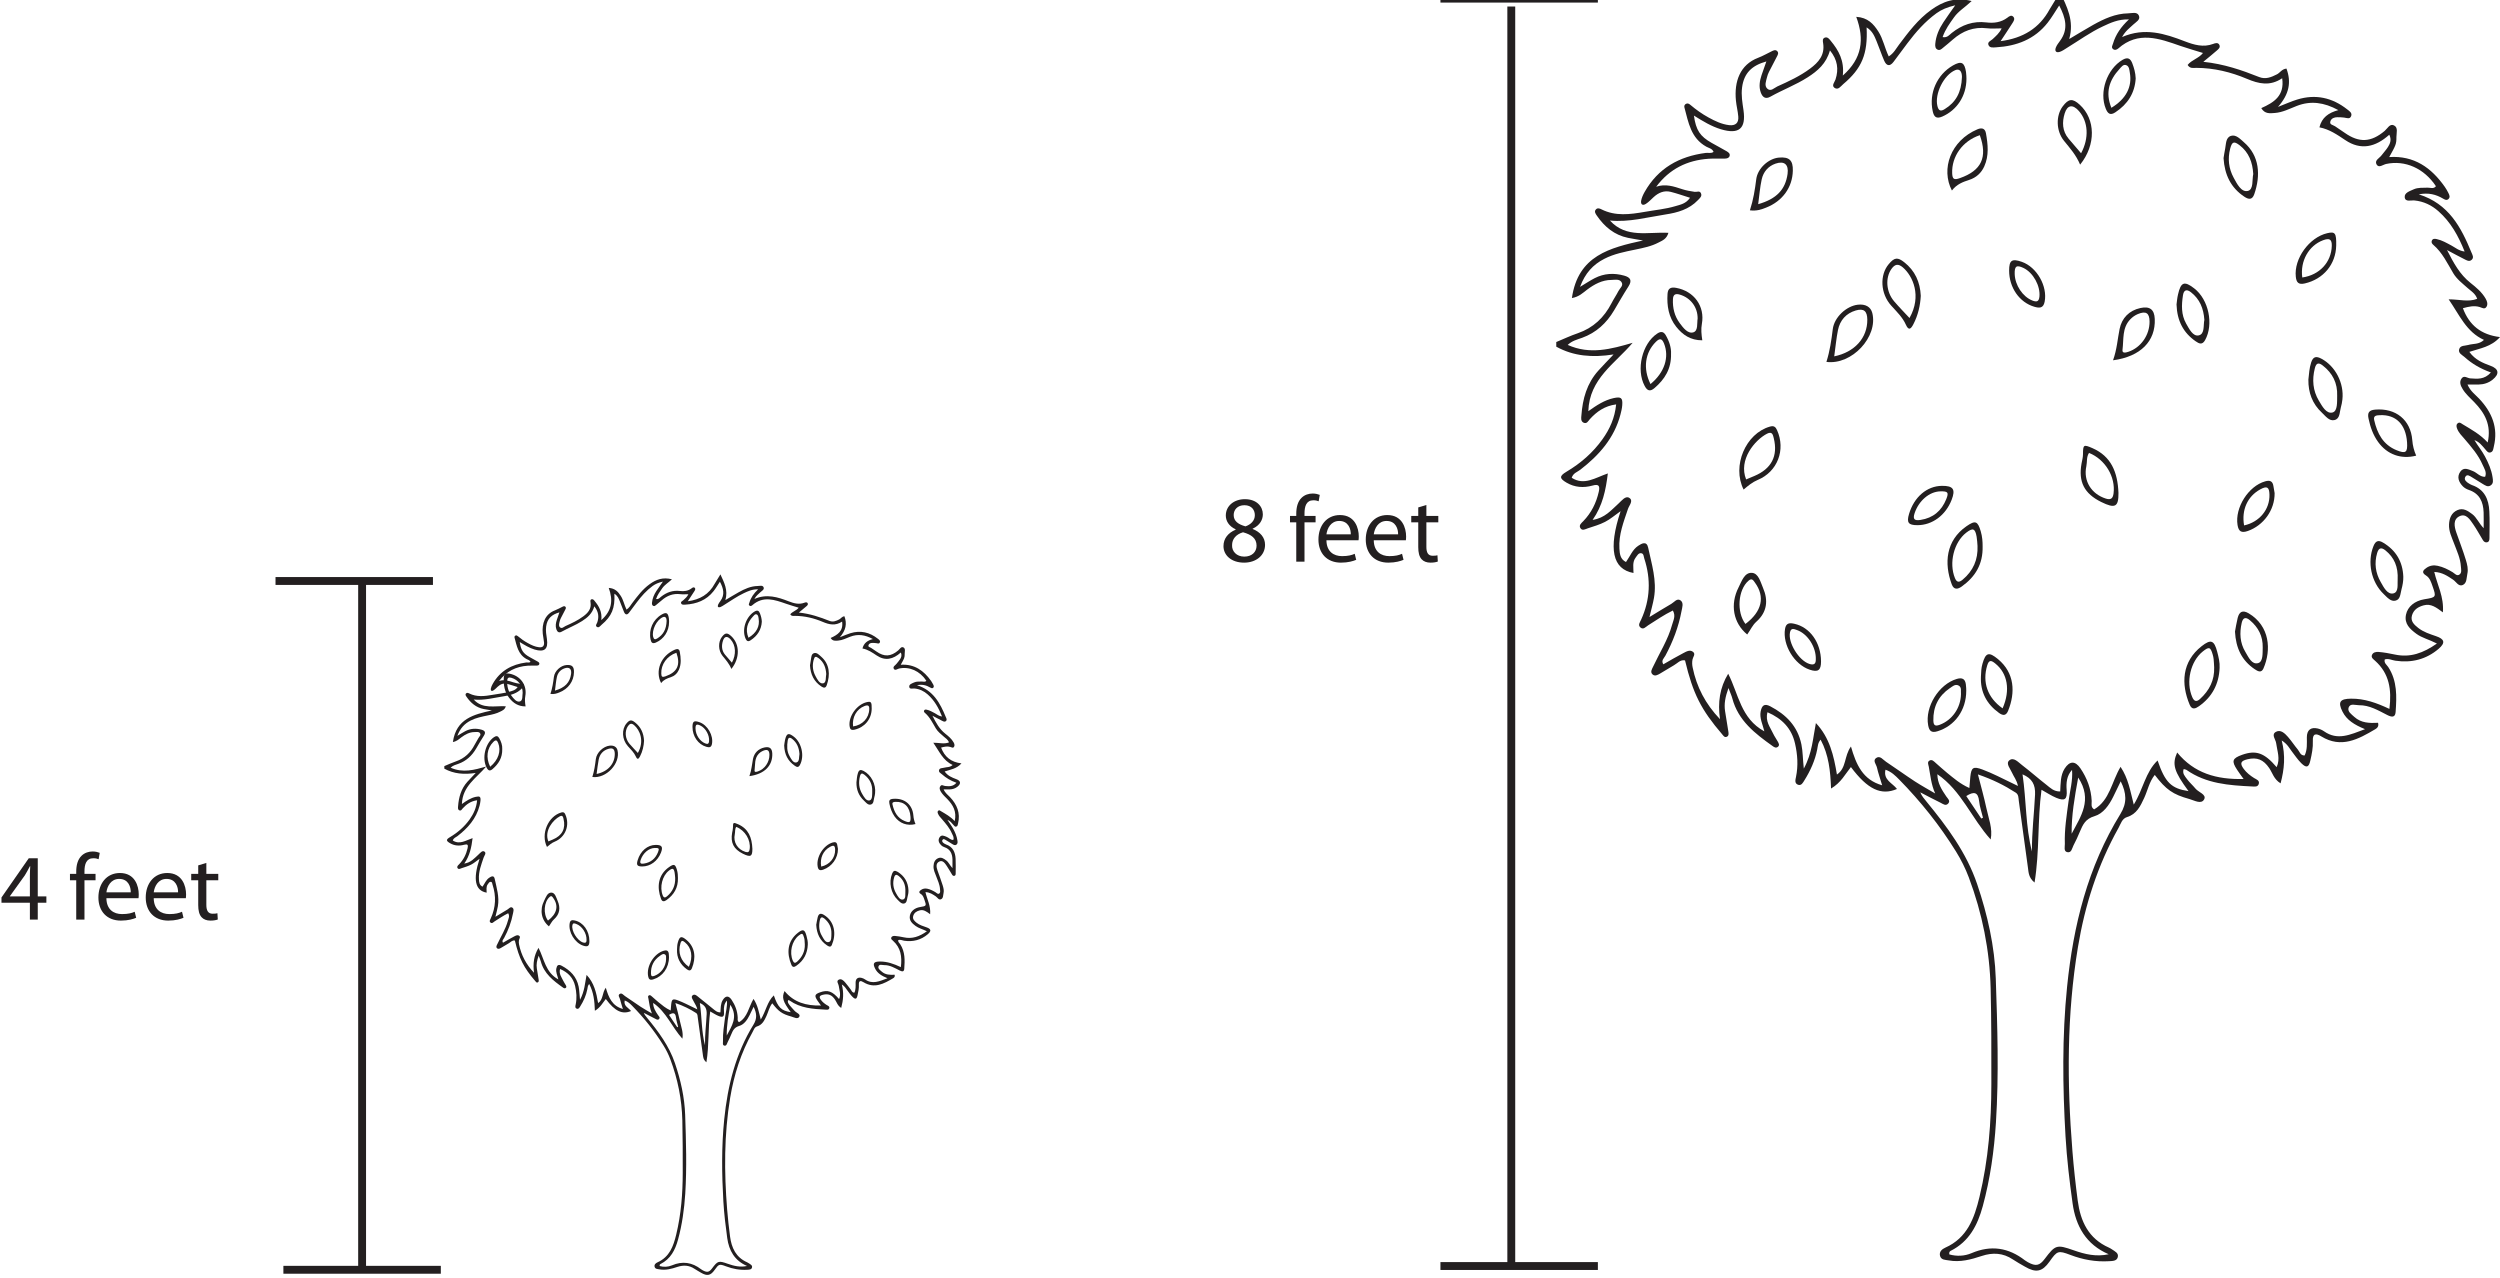 <?xml version="1.0" encoding="UTF-8"?>
<svg xmlns="http://www.w3.org/2000/svg" xmlns:xlink="http://www.w3.org/1999/xlink" width="317.584pt" height="162.412pt" viewBox="0 0 317.584 162.412" version="1.1">
<defs>
<g>
<symbol overflow="visible" id="glyph0-0">
<path style="stroke:none;" d="M 0 0 L 6 0 L 6 -8.406 L 0 -8.406 Z M 3 -4.734 L 0.953 -7.797 L 5.047 -7.797 Z M 3.359 -4.203 L 5.406 -7.266 L 5.406 -1.141 Z M 0.953 -0.594 L 3 -3.656 L 5.047 -0.594 Z M 0.594 -7.266 L 2.641 -4.203 L 0.594 -1.141 Z M 0.594 -7.266 "/>
</symbol>
<symbol overflow="visible" id="glyph0-1">
<path style="stroke:none;" d="M 1.984 -4.062 C 1.031 -3.656 0.438 -2.953 0.438 -1.969 C 0.438 -0.828 1.422 0.125 3.062 0.125 C 4.547 0.125 5.719 -0.766 5.719 -2.141 C 5.719 -3.078 5.109 -3.766 4.141 -4.156 L 4.141 -4.188 C 5.094 -4.625 5.438 -5.359 5.438 -6.016 C 5.438 -7 4.672 -7.938 3.156 -7.938 C 1.781 -7.938 0.734 -7.094 0.734 -5.859 C 0.734 -5.188 1.109 -4.516 1.984 -4.109 Z M 3.078 -0.641 C 2.094 -0.641 1.484 -1.328 1.531 -2.109 C 1.531 -2.859 2.016 -3.469 2.922 -3.734 C 3.984 -3.438 4.641 -2.969 4.641 -2.031 C 4.641 -1.219 4.031 -0.641 3.078 -0.641 Z M 3.094 -7.172 C 4.047 -7.172 4.422 -6.531 4.422 -5.906 C 4.422 -5.203 3.906 -4.719 3.234 -4.484 C 2.328 -4.734 1.734 -5.141 1.734 -5.922 C 1.734 -6.594 2.219 -7.172 3.094 -7.172 Z M 3.094 -7.172 "/>
</symbol>
<symbol overflow="visible" id="glyph0-2">
<path style="stroke:none;" d=""/>
</symbol>
<symbol overflow="visible" id="glyph0-3">
<path style="stroke:none;" d="M 2.031 0 L 2.031 -5 L 3.438 -5 L 3.438 -5.812 L 2.031 -5.812 L 2.031 -6.125 C 2.031 -7.016 2.25 -7.797 3.156 -7.797 C 3.469 -7.797 3.672 -7.734 3.828 -7.672 L 3.969 -8.484 C 3.766 -8.562 3.453 -8.656 3.078 -8.656 C 2.578 -8.656 2.047 -8.5 1.656 -8.109 C 1.172 -7.641 0.984 -6.906 0.984 -6.078 L 0.984 -5.812 L 0.188 -5.812 L 0.188 -5 L 0.984 -5 L 0.984 0 Z M 2.031 0 "/>
</symbol>
<symbol overflow="visible" id="glyph0-4">
<path style="stroke:none;" d="M 5.547 -2.719 C 5.562 -2.828 5.578 -2.984 5.578 -3.203 C 5.578 -4.266 5.094 -5.922 3.188 -5.922 C 1.484 -5.922 0.453 -4.562 0.453 -2.812 C 0.453 -1.062 1.531 0.125 3.312 0.125 C 4.234 0.125 4.891 -0.078 5.25 -0.234 L 5.062 -1 C 4.688 -0.828 4.219 -0.703 3.453 -0.703 C 2.391 -0.703 1.484 -1.281 1.469 -2.719 Z M 1.469 -3.469 C 1.562 -4.203 2.016 -5.172 3.094 -5.172 C 4.281 -5.172 4.578 -4.125 4.562 -3.469 Z M 1.469 -3.469 "/>
</symbol>
<symbol overflow="visible" id="glyph0-5">
<path style="stroke:none;" d="M 1.109 -6.891 L 1.109 -5.812 L 0.219 -5.812 L 0.219 -5 L 1.109 -5 L 1.109 -1.844 C 1.109 -1.156 1.234 -0.641 1.531 -0.312 C 1.781 -0.031 2.172 0.125 2.656 0.125 C 3.078 0.125 3.391 0.062 3.594 -0.016 L 3.547 -0.812 C 3.391 -0.766 3.234 -0.75 2.938 -0.75 C 2.359 -0.75 2.141 -1.156 2.141 -1.875 L 2.141 -5 L 3.656 -5 L 3.656 -5.812 L 2.141 -5.812 L 2.141 -7.203 Z M 1.109 -6.891 "/>
</symbol>
<symbol overflow="visible" id="glyph0-6">
<path style="stroke:none;" d="M 4.797 0 L 4.797 -2.141 L 5.891 -2.141 L 5.891 -2.953 L 4.797 -2.953 L 4.797 -7.797 L 3.656 -7.797 L 0.188 -2.812 L 0.188 -2.141 L 3.797 -2.141 L 3.797 0 Z M 1.25 -2.953 L 1.25 -2.969 L 3.156 -5.625 C 3.375 -5.984 3.562 -6.328 3.797 -6.781 L 3.844 -6.781 C 3.812 -6.375 3.797 -5.969 3.797 -5.562 L 3.797 -2.953 Z M 1.25 -2.953 "/>
</symbol>
</g>
<clipPath id="clip1">
  <path d="M 197 0 L 317.586 0 L 317.586 162 L 197 162 Z M 197 0 "/>
</clipPath>
</defs>
<g id="surface1">
<g clip-path="url(#clip1)" clip-rule="nonzero">
<path style=" stroke:none;fill-rule:evenodd;fill:rgb(13.73%,12.16%,12.549%);fill-opacity:1;" d="M 251.688 103.98 C 251.762 103.945 251.832 103.914 251.906 103.879 C 251.734 103.176 251.488 102.484 251.414 101.773 C 251.285 100.613 250.766 100.5 249.781 101.125 C 250.418 102.078 251.055 103.027 251.688 103.98 M 263.168 105.914 C 264.312 103.734 265.871 101.609 264 98.773 C 263.539 101.316 263.141 103.586 263.168 105.914 M 256.93 98.367 C 257.426 101.727 257.301 105.004 258.129 108.164 C 258.098 105.746 258.406 103.348 258.52 100.945 C 258.578 99.68 258.152 98.887 256.93 98.367 M 246.109 98.352 C 246.117 99.492 246.676 100.34 247.254 101.191 C 247.434 101.453 247.805 101.734 247.477 102.086 C 247.164 102.422 246.82 102.125 246.535 101.984 C 245.66 101.562 244.801 101.098 243.938 100.652 C 244.141 101.145 244.438 101.469 244.715 101.812 C 247.348 105.02 249.812 108.324 251.168 112.32 C 252.484 116.211 253.391 120.211 253.531 124.301 C 253.738 130.395 253.938 136.504 253.551 142.598 C 253.324 146.184 252.828 149.738 251.879 153.223 C 251.219 155.645 250.152 157.719 247.797 158.902 C 247.672 158.965 247.586 159.09 247.629 159.352 C 248.562 159.613 249.547 159.578 250.445 159.195 C 252.91 158.141 255.148 158.484 257.234 160.105 C 257.352 160.191 257.48 160.27 257.605 160.34 C 258.609 160.891 259.09 160.797 259.75 159.918 C 261.105 158.125 261.27 158.07 263.438 158.832 C 264.859 159.336 266.297 159.68 267.875 159.332 C 264.996 158.098 263.691 155.758 263.289 152.875 C 262.895 150.051 262.559 147.211 262.391 144.363 C 262.023 138.023 261.945 131.684 262.59 125.344 C 263.379 117.566 265.219 110.125 269.363 103.402 C 270.227 102.004 270.148 100.762 269.402 99.254 C 269.047 99.984 268.762 100.586 268.465 101.188 C 267.93 102.281 267.18 103.359 266.066 103.684 C 264.91 104.02 264.59 104.77 264.211 105.656 C 263.965 106.246 263.703 106.832 263.402 107.395 C 263.215 107.754 263.156 108.395 262.586 108.246 C 262.141 108.129 262.312 107.57 262.305 107.203 C 262.242 105.375 262.535 103.578 262.777 101.77 C 262.949 100.457 263.332 99.16 263.219 97.801 C 262.535 98.547 262.465 99.438 262.535 100.383 C 262.621 101.559 262.297 101.801 261.203 101.344 C 260.586 101.086 260.02 100.707 259.34 100.328 C 258.812 104.25 259.109 108.121 258.457 112.113 C 257.688 111.488 257.703 110.82 257.617 110.23 C 257.219 107.402 256.84 104.578 256.457 101.75 C 256.406 101.363 256.445 100.934 256.059 100.688 C 254.633 99.766 253.121 99.016 251.262 98.375 C 251.672 99.98 252.047 101.293 252.328 102.621 C 252.602 103.941 253.164 105.238 252.883 106.641 C 250.449 103.953 249.172 100.445 246.109 98.352 M 250.176 100.105 C 250.23 99.453 250.254 99.062 250.297 98.676 C 250.426 97.48 250.664 97.328 251.824 97.75 C 252.469 97.984 253.098 98.277 253.719 98.566 C 254.543 98.953 255.352 99.363 256.348 99.844 C 256.191 99.078 255.816 98.668 255.609 98.188 C 255.391 97.668 254.77 97.008 255.242 96.598 C 255.801 96.125 256.395 96.836 256.871 97.195 C 257.926 98 258.922 98.887 259.973 99.703 C 260.453 100.082 260.91 100.566 261.715 100.543 C 261.777 99.523 261.727 98.516 262.273 97.645 C 262.914 96.637 263.629 96.633 264.289 97.613 C 265.133 98.863 265.645 100.227 265.715 101.75 C 265.73 102.102 265.566 102.535 266.027 102.82 C 268.023 101.648 268.238 99.332 269.383 97.414 C 270.371 98.902 270.609 100.449 271.059 102.211 C 272.266 100.258 272.531 98.086 274.086 96.605 C 275.043 99.406 275.824 100.172 278.016 100.5 C 276.18 98.008 275.895 97.102 276.574 95.594 C 278.727 98.223 281.559 99.043 285.012 98.957 C 284.637 98.43 284.406 98.125 284.195 97.801 C 283.453 96.676 283.566 96.336 284.832 95.883 C 286.598 95.262 287.652 95.629 289.211 97.457 C 289.703 96.391 289.273 95.398 289.148 94.406 C 289.086 93.914 288.48 93.312 289.133 92.961 C 289.723 92.645 290.254 93.164 290.645 93.609 C 291.098 94.125 291.473 94.711 291.914 95.238 C 292.141 95.512 292.219 95.984 292.766 95.973 C 293.121 95.234 293.047 94.449 293.047 93.664 C 293.047 92.746 293.543 92.336 294.43 92.543 C 294.711 92.613 294.996 92.734 295.234 92.902 C 296.949 94.102 298.52 93.344 300.438 92.629 C 299.062 92.066 298.109 91.465 297.574 90.398 C 296.949 89.164 297.27 88.766 298.664 88.754 C 300.367 88.734 301.914 89.289 303.535 90.055 C 303.84 87.602 303.52 85.562 301.73 83.953 C 301.516 83.758 301.199 83.559 301.309 83.234 C 301.434 82.852 301.855 82.789 302.176 82.82 C 302.859 82.879 303.539 83 304.211 83.145 C 306.168 83.57 307.828 82.973 309.57 81.75 C 308.555 81.227 307.668 81.039 306.953 80.508 C 306.141 79.902 305.402 79.246 305.641 78.082 C 305.848 77.062 306.754 76.324 307.98 76.125 C 309.488 75.883 309.504 75.855 309.012 74.465 C 308.832 73.957 308.68 73.414 308.184 73.105 C 307.531 72.707 307.867 72.391 308.266 72.121 C 308.688 71.836 309.164 71.762 309.68 71.879 C 310.363 72.027 310.973 72.332 311.566 72.688 C 311.84 72.855 312.117 73.25 312.461 72.965 C 312.746 72.738 312.641 72.328 312.617 71.984 C 312.559 70.93 312.102 69.988 311.742 69.023 C 311.449 68.246 311.066 67.48 311.109 66.617 C 311.148 65.848 311.398 65.148 312.168 64.805 C 312.914 64.477 313.492 64.891 314.055 65.309 C 314.625 65.734 314.883 66.449 315.508 67.098 C 315.508 66.273 315.523 65.684 315.504 65.094 C 315.457 63.766 315.004 62.699 313.617 62.234 C 313.348 62.145 313.066 61.984 312.867 61.785 C 312.352 61.25 312.07 60.594 312.539 59.922 C 312.977 59.293 313.578 59.625 314.137 59.84 C 314.664 60.043 315.039 60.598 315.695 60.57 C 315.934 59.969 315.57 59.504 315.367 59.027 C 314.832 57.793 313.953 56.785 313.09 55.773 C 312.738 55.367 312.344 54.984 312.141 54.465 C 312.055 54.23 311.98 53.977 312.199 53.785 C 312.445 53.57 312.641 53.777 312.848 53.902 C 313.926 54.555 315.047 55.152 316.02 56.211 C 316.523 53.973 315.629 52.449 314.316 51.09 C 313.805 50.566 313.242 50.078 312.852 49.445 C 312.586 49.012 312.371 48.527 312.715 48.066 C 313.027 47.641 313.434 48.039 313.801 48.066 C 314.688 48.125 315.598 48.25 316.426 47.316 C 315.051 46.816 314.004 46.191 313.086 45.363 C 312.777 45.086 312.238 44.863 312.402 44.344 C 312.559 43.848 313.137 43.945 313.543 43.824 C 314.18 43.633 314.914 43.785 315.547 43.18 C 313.293 42.156 312.441 40.012 311.062 38.027 C 312.398 38.02 313.555 38.402 314.688 37.961 C 314.457 37.281 313.914 36.992 313.488 36.605 C 312.832 36.016 312.113 35.488 311.648 34.711 C 310.891 33.445 310.266 32.09 309.113 31.105 C 308.961 30.977 308.836 30.801 308.914 30.594 C 309.027 30.293 309.305 30.316 309.539 30.371 C 310.223 30.516 310.816 30.871 311.426 31.195 C 311.922 31.461 312.359 31.867 313.09 31.953 C 312.281 29.934 311.312 28.203 309.766 26.836 C 308.895 26.062 307.895 25.586 306.723 25.465 C 306.281 25.418 305.543 25.703 305.48 25.055 C 305.426 24.477 306.137 24.277 306.621 24.051 C 307.18 23.797 307.777 23.871 308.367 23.84 C 308.727 23.824 309.145 24.043 309.445 23.656 C 307.945 21.383 305.527 20.312 303.121 20.828 C 302.715 20.918 302.203 21.379 301.914 20.906 C 301.59 20.367 302.277 20.094 302.547 19.719 C 302.809 19.359 303.125 19.043 303.355 18.668 C 303.629 18.23 303.832 17.746 303.52 17.113 C 301.754 18.703 299.898 19.121 297.934 17.801 C 296.914 17.121 295.922 16.422 294.645 16.176 C 294.953 14.93 295.777 14.336 297.047 13.988 C 295.223 12.996 293.543 12.77 291.777 13.453 C 290.863 13.809 289.98 14.277 288.98 14.352 C 288.367 14.395 287.711 14.504 287.258 13.734 C 288.867 13.02 290.234 12.164 289.914 9.941 C 288.348 10.988 286.922 10.641 285.449 10.02 C 283.398 9.152 281.25 8.629 279 8.621 C 278.641 8.617 278.207 8.754 277.902 8.25 C 278.414 7.602 279.32 7.418 279.852 6.73 C 278.836 6.414 277.902 6.148 276.984 5.832 C 274.305 4.895 271.629 3.902 269.082 6.164 C 268.902 6.32 268.633 6.422 268.41 6.219 C 268.18 6.004 268.355 5.773 268.422 5.543 C 268.766 4.379 269.438 3.41 270.445 2.465 C 269.09 2.43 268.109 2.898 267.137 3.352 C 265.523 4.105 264.086 5.156 262.574 6.082 C 262.281 6.258 261.996 6.477 261.68 6.582 C 261.227 6.738 260.984 6.52 261.156 6.055 C 261.27 5.746 261.492 5.461 261.695 5.188 C 262.789 3.699 262.406 2.273 261.586 0.695 C 261.047 1.512 260.637 2.23 260.129 2.875 C 258.465 5.004 256.172 5.859 253.559 6.012 C 253.23 6.027 252.793 6.113 252.621 5.758 C 252.414 5.336 252.887 5.191 253.121 4.98 C 253.547 4.582 253.984 4.215 254.277 3.605 C 253.57 3.605 252.98 3.664 252.406 3.59 C 250.723 3.383 249.312 3.938 248.066 5.031 C 247.664 5.391 247.242 5.73 246.82 6.078 C 246.633 6.23 246.438 6.426 246.176 6.32 C 245.84 6.195 245.82 5.867 245.844 5.574 C 245.93 4.57 246.32 3.672 246.871 2.84 C 247.312 2.172 247.781 1.523 248.379 0.672 C 247.352 0.918 246.637 1.219 246 1.68 C 244.547 2.734 243.383 4.062 242.312 5.484 C 241.719 6.27 241.137 7.066 240.547 7.852 C 240.07 8.488 239.645 8.379 239.355 7.711 C 239 6.898 238.73 6.055 238.387 5.238 C 238.125 4.609 237.879 3.945 237.121 3.48 C 237.293 6.848 236.516 8.699 234.148 10.691 C 233.836 10.957 233.512 11.488 233.043 11.156 C 232.633 10.867 233.059 10.441 233.172 10.094 C 233.59 8.797 233.445 7.621 232.465 6.402 C 232 8.082 230.891 9.02 229.625 9.828 C 228.125 10.789 226.453 11.41 224.91 12.277 C 224.23 12.664 223.871 12.297 223.672 11.73 C 223.414 11.012 223.539 10.27 223.773 9.559 C 223.953 9.016 224.148 8.477 224.387 7.805 C 222.555 8.316 221.547 9.277 221.305 11.09 C 221.168 12.105 221.348 13.051 221.484 14.016 C 221.816 16.34 220.906 17.109 218.617 16.422 C 217.395 16.055 216.312 15.387 215.184 14.684 C 215.445 16.547 215.961 17.316 217.438 18.152 C 218.078 18.516 218.734 18.859 219.371 19.23 C 219.574 19.355 219.805 19.523 219.719 19.809 C 219.641 20.086 219.367 20.141 219.117 20.145 C 218.43 20.164 217.738 20.121 217.055 20.168 C 214.328 20.355 212.082 21.457 210.391 23.723 C 211.574 23.312 212.633 23.684 213.707 24.035 C 214.215 24.203 214.754 24.289 215.285 24.371 C 215.559 24.41 215.914 24.191 216.074 24.543 C 216.258 24.934 215.922 25.18 215.695 25.422 C 214.582 26.598 213.105 27.012 211.59 27.242 C 209.246 27.602 206.938 28.25 204.516 28.016 C 206.59 30.301 209.371 29.434 211.945 29.578 C 211.711 30.379 211.168 30.559 210.707 30.801 C 209.785 31.293 208.766 31.492 207.754 31.703 C 206.406 31.984 205.047 32.238 203.805 32.879 C 202.367 33.613 201.359 34.711 200.719 36.441 C 201.492 35.98 202.02 35.621 202.586 35.332 C 203.777 34.723 205.031 34.652 206.316 35.012 C 207.129 35.234 207.359 35.629 206.863 36.398 C 206.223 37.387 205.645 38.418 205.039 39.434 C 204.078 41.055 202.777 42.262 200.977 42.914 C 200.363 43.133 199.691 43.293 199.152 43.816 C 201.992 45.09 204.668 44.34 207.402 43.547 C 205.145 46.211 201.906 48.102 201.77 52.234 C 202.836 51.477 203.816 50.832 204.98 50.574 C 205.938 50.363 206.156 50.543 206.078 51.492 C 206.047 51.879 205.957 52.266 205.855 52.648 C 205.07 55.656 203.137 57.832 200.746 59.676 C 200.371 59.965 199.844 60.094 199.66 60.695 C 201.246 61.711 202.633 60.695 204.25 60.141 C 203.984 62.297 203.586 64.223 202.316 66.043 C 203.883 65.812 204.684 64.793 205.613 63.961 C 206.008 63.605 206.477 62.957 206.953 63.234 C 207.555 63.586 206.949 64.207 206.801 64.668 C 206.258 66.301 205.613 67.906 205.719 69.68 C 205.762 70.359 205.812 71.027 206.555 71.398 C 207.09 70.641 207.383 69.812 208.105 69.336 C 208.566 69.023 209.184 68.703 209.367 69.551 C 209.816 71.66 210.496 73.754 210.109 75.957 C 209.984 76.664 209.785 77.355 209.539 78.383 C 210.656 77.707 211.477 77.191 212.312 76.711 C 212.68 76.496 213.035 75.965 213.469 76.258 C 213.922 76.57 213.695 77.168 213.609 77.633 C 213.234 79.633 212.52 81.512 211.555 83.301 C 211.391 83.613 210.988 83.891 211.297 84.391 C 212.156 83.902 212.992 83.402 213.855 82.957 C 214.234 82.762 214.695 82.48 215.094 82.828 C 215.418 83.109 215.062 83.461 215.004 83.781 C 214.941 84.129 214.953 84.465 215.027 84.809 C 215.531 87.266 216.637 89.41 218.496 91.359 C 218.199 89.23 218.461 87.367 219.539 85.586 C 220.852 88.145 221.129 91.277 224.133 92.906 C 223.906 91.984 223.5 91.219 223.664 90.375 C 223.809 89.66 224.098 89.312 224.883 89.723 C 226.895 90.777 228.359 92.242 228.84 94.57 C 229.027 95.484 229.008 96.426 229.145 97.637 C 230.23 95.641 230.301 93.73 230.68 91.852 C 232.426 93.695 232.953 95.996 233.352 98.395 C 234.59 97.543 234.242 96.059 235.133 94.832 C 235.793 97.121 236.625 99.066 239.098 99.758 C 238.844 98.902 238.594 98.211 238.438 97.508 C 238.352 97.109 237.871 96.625 238.324 96.297 C 238.836 95.93 239.207 96.52 239.59 96.77 C 240.82 97.586 242.016 98.457 243.254 99.266 C 244.09 99.809 244.973 100.289 245.832 100.797 C 245.312 99.633 245.23 98.496 245.02 97.391 C 244.961 97.109 244.793 96.773 245.137 96.605 C 245.445 96.445 245.68 96.73 245.898 96.918 C 246.387 97.336 246.848 97.781 247.348 98.18 C 248.18 98.848 248.977 99.57 250.176 100.105 M 261.703 -1 C 262.551 0.828 263.531 2.633 262.859 4.957 C 264.016 4.273 264.953 3.695 265.918 3.152 C 267.301 2.383 268.73 1.723 270.355 1.695 C 270.824 1.684 271.473 1.465 271.703 1.969 C 271.957 2.504 271.336 2.797 270.992 3.125 C 270.535 3.562 270 3.926 269.574 4.707 C 272.441 3.453 275.004 4.266 277.559 5.254 C 278.715 5.695 279.895 6.051 281.148 5.578 C 281.406 5.48 281.762 5.359 281.934 5.703 C 282.098 6.039 281.801 6.254 281.586 6.441 C 281.113 6.859 280.617 7.25 279.895 7.852 C 282.531 8.129 284.781 8.906 286.996 9.789 C 287.812 10.109 288.531 9.809 289.25 9.441 C 289.641 9.246 289.852 8.781 290.457 8.711 C 291.09 10.418 290.82 11.949 289.383 13.578 C 290.395 13.184 291.094 12.867 291.82 12.645 C 294.164 11.922 296.289 12.402 298.195 13.91 C 298.453 14.117 298.824 14.332 298.68 14.734 C 298.52 15.184 298.121 14.98 297.789 14.938 C 297.5 14.906 297.203 14.883 296.91 14.891 C 296.547 14.895 296.188 15.02 296.055 15.363 C 295.859 15.855 296.379 15.863 296.633 16.043 C 297.031 16.328 297.453 16.586 297.855 16.871 C 299.695 18.168 301.203 18.086 302.934 16.629 C 303.285 16.328 303.586 15.672 304.109 15.926 C 304.676 16.199 304.422 16.895 304.426 17.402 C 304.434 18.301 304.34 18.465 303.512 19.953 C 306.676 19.742 308.863 21.305 310.57 23.734 C 310.738 23.977 310.887 24.234 311.02 24.5 C 311.152 24.762 311.301 25.055 311.016 25.301 C 310.785 25.496 310.543 25.34 310.34 25.223 C 309.461 24.711 308.539 24.445 307.266 24.688 C 311.078 25.887 312.637 28.867 313.949 32.055 C 314.074 32.359 314.312 32.707 313.984 33.008 C 313.664 33.293 313.324 33.055 313.031 32.91 C 312.371 32.582 311.727 32.227 310.855 31.766 C 311.699 33.43 312.484 34.863 313.832 35.934 C 314.562 36.512 315.289 37.113 315.766 37.949 C 315.941 38.262 316.059 38.613 315.891 38.934 C 315.656 39.379 315.277 39.074 314.984 38.996 C 314.281 38.797 313.629 38.945 312.871 39.152 C 313.676 41.301 315.156 42.527 317.586 42.82 C 316.453 44.078 315.059 44.242 313.688 44.699 C 314.41 45.707 315.387 46.102 316.383 46.469 C 317.438 46.852 317.547 47.504 316.656 48.223 C 316.145 48.641 315.535 48.832 314.879 48.848 C 314.453 48.859 314.023 48.848 313.453 48.848 C 313.832 49.719 314.461 50.137 314.949 50.66 C 316.562 52.379 317.379 54.336 316.801 56.723 C 316.73 57.008 316.727 57.348 316.41 57.465 C 316.07 57.586 315.895 57.281 315.703 57.066 C 315.316 56.625 314.973 56.137 314.336 55.914 C 314.758 56.625 315.293 57.262 315.68 57.996 C 316.121 58.828 316.496 59.676 316.637 60.613 C 316.695 61.012 316.785 61.418 316.379 61.676 C 316.023 61.902 315.711 61.664 315.422 61.496 C 314.953 61.227 314.512 60.906 314.039 60.641 C 313.766 60.488 313.391 60.156 313.164 60.602 C 312.988 60.957 313.32 61.23 313.633 61.418 C 313.758 61.492 313.887 61.57 314.023 61.621 C 315.613 62.168 316.156 63.426 316.23 64.953 C 316.289 66.082 316.25 67.215 316.246 68.348 C 316.246 68.598 316.203 68.859 315.895 68.898 C 315.684 68.926 315.52 68.789 315.414 68.617 C 315 67.945 314.633 67.25 314.184 66.602 C 313.77 66.008 313.277 65.188 312.457 65.57 C 311.594 65.969 311.77 66.879 312.039 67.656 C 312.441 68.82 312.895 69.965 313.25 71.141 C 313.418 71.695 313.57 72.289 313.438 72.887 C 313.32 73.402 313.395 74.09 312.84 74.32 C 312.312 74.539 312.023 73.914 311.637 73.648 C 310.938 73.184 310.262 72.699 309.234 72.656 C 309.609 74.301 310.488 75.816 310.328 77.789 C 309.477 77.152 308.809 76.652 307.902 76.895 C 307.188 77.086 306.625 77.438 306.406 78.164 C 306.18 78.914 306.684 79.359 307.195 79.766 C 307.863 80.293 308.668 80.543 309.461 80.816 C 310.539 81.184 310.68 81.652 309.797 82.414 C 308.215 83.77 306.344 84.238 304.285 83.93 C 303.855 83.871 303.449 83.621 302.949 83.766 C 302.809 84.211 303.195 84.449 303.387 84.738 C 304.547 86.508 304.465 88.488 304.324 90.457 C 304.27 91.215 303.762 91.086 303.25 90.824 C 302.113 90.25 301.004 89.566 299.66 89.586 C 299.203 89.586 298.555 89.305 298.352 89.887 C 298.18 90.395 298.723 90.742 299.078 91.07 C 299.945 91.859 301.031 91.875 302.09 91.82 C 302.223 92.27 301.977 92.496 301.742 92.633 C 299.59 93.906 297.414 95.105 294.879 93.547 C 294.207 93.129 293.762 93.168 293.809 94.125 C 293.848 94.969 293.68 95.793 293.492 96.609 C 293.297 97.496 292.996 97.598 292.34 96.953 C 291.887 96.504 291.531 95.961 291.141 95.457 C 290.82 95.047 290.602 94.539 289.852 94.062 C 290.348 96.012 290.195 97.676 289.711 99.512 C 288.855 98.992 288.684 98.184 288.266 97.57 C 287.535 96.496 286.723 96.156 285.484 96.457 C 284.637 96.664 284.512 96.977 285.027 97.676 C 285.383 98.156 285.844 98.523 286.352 98.84 C 286.629 99.012 287.059 99.129 286.945 99.562 C 286.832 100.008 286.395 99.922 286.07 99.906 C 283.16 99.766 280.258 99.566 277.754 97.801 C 277.68 97.75 277.57 97.746 277.402 97.695 C 277.188 98.25 277.57 98.621 277.828 98.977 C 278.145 99.406 278.562 99.766 278.906 100.184 C 279.289 100.648 280.328 100.93 280.004 101.539 C 279.645 102.223 278.762 101.68 278.141 101.508 C 276.008 100.918 275.164 100.316 273.727 98.441 C 273.027 99.316 272.828 100.406 272.383 101.371 C 271.898 102.41 271.43 103.426 270.191 103.801 C 269.57 103.992 269.41 104.656 269.129 105.16 C 266.477 109.895 264.852 114.98 263.969 120.312 C 262.543 128.914 262.57 137.555 263.266 146.215 C 263.434 148.328 263.664 150.426 263.941 152.523 C 264.289 155.152 265.312 157.344 267.902 158.488 C 268.039 158.547 268.164 158.629 268.289 158.711 C 268.648 158.961 269.16 159.168 269.031 159.691 C 268.902 160.211 268.359 160.184 267.922 160.215 C 266.223 160.32 264.598 160.023 263.008 159.418 C 261.438 158.82 261.32 158.898 260.352 160.273 C 259.434 161.566 258.625 161.73 257.219 160.898 C 256.707 160.602 256.184 160.32 255.695 159.988 C 254.449 159.152 253.137 159.09 251.746 159.551 C 250.383 160.004 249.004 160.379 247.547 160.113 C 247.137 160.039 246.594 160.074 246.449 159.539 C 246.312 159.012 246.707 158.676 247.105 158.5 C 249.91 157.254 250.805 154.773 251.461 152.047 C 252.598 147.328 252.965 142.535 252.969 137.703 C 252.973 133.664 252.977 129.625 252.879 125.59 C 252.762 120.73 251.816 116.02 250.105 111.461 C 249.672 110.309 249.121 109.211 248.473 108.164 C 246.41 104.84 243.992 101.809 241.254 99.023 C 240.773 98.539 240.289 98.043 239.52 97.781 C 239.211 99.098 240.43 99.477 240.98 100.227 C 238.969 101.094 237.246 100.277 235.129 97.441 C 234.402 98.336 233.887 99.414 232.605 100.172 C 232.523 97.938 232.316 95.914 231.281 93.961 C 230.922 94.363 230.93 94.797 230.848 95.195 C 230.57 96.613 229.984 97.91 229.219 99.129 C 229.039 99.414 228.852 99.812 228.453 99.703 C 227.93 99.547 228.078 99.055 228.152 98.695 C 228.449 97.262 228.348 95.848 228.027 94.445 C 227.594 92.535 226.395 91.289 224.531 90.477 C 224.215 91.637 224.883 92.379 225.25 93.191 C 225.418 93.551 225.656 93.871 225.844 94.215 C 225.953 94.426 226.109 94.668 225.848 94.875 C 225.609 95.059 225.387 94.926 225.184 94.777 C 222.957 93.191 220.805 91.547 220.059 88.711 C 219.973 88.379 219.824 88.07 219.574 87.402 C 219.156 88.566 219.004 89.422 219.141 90.332 C 219.277 91.207 219.43 92.078 219.562 92.953 C 219.598 93.191 219.633 93.473 219.359 93.594 C 219.07 93.719 218.93 93.465 218.773 93.281 C 216.086 90.145 215.066 88.125 214.055 83.891 C 213.441 83.77 213.094 84.266 212.645 84.512 C 212.043 84.852 211.473 85.234 210.871 85.574 C 210.578 85.738 210.227 85.953 209.922 85.668 C 209.609 85.371 209.848 85.012 209.988 84.711 C 210.816 82.934 211.898 81.266 212.418 79.348 C 212.566 78.797 212.906 78.258 212.508 77.555 C 211.402 78.094 210.395 78.785 209.367 79.438 C 209.066 79.629 208.742 80.074 208.348 79.672 C 208.059 79.375 208.344 79.02 208.48 78.715 C 209.633 76.18 209.742 73.59 208.879 70.949 C 208.789 70.68 208.824 70.297 208.449 70.273 C 208.121 70.254 207.98 70.582 207.797 70.812 C 207.336 71.402 207.512 72.113 207.508 72.789 C 204.848 72.309 204.277 69.742 205.871 64.934 C 205.125 65.461 204.555 65.961 203.902 66.293 C 203.211 66.652 202.441 66.871 201.695 67.117 C 201.391 67.219 201 67.473 200.762 67.086 C 200.535 66.715 200.898 66.445 201.125 66.211 C 202.148 65.152 202.773 63.906 203.098 62.473 C 203.277 61.688 203.078 61.469 202.297 61.684 C 201.164 61.996 200.055 61.926 199.016 61.32 C 198.086 60.777 198.066 60.477 199 59.922 C 200.801 58.852 202.352 57.504 203.57 55.797 C 204.488 54.512 205.133 53.109 205.305 51.371 C 203.844 51.566 202.844 52.285 201.973 53.238 C 201.754 53.477 201.582 53.895 201.16 53.691 C 200.789 53.508 200.863 53.09 200.891 52.766 C 201.043 50.66 201.59 48.695 203.043 47.082 C 203.602 46.461 204.184 45.867 204.977 45.027 C 202.277 45.449 199.898 45.254 197.699 44.039 L 197.699 43.449 C 198.605 43.074 199.5 42.648 200.43 42.332 C 202.406 41.652 203.781 40.336 204.723 38.508 C 204.992 37.98 205.332 37.492 205.598 36.969 C 205.781 36.602 206.297 36.262 205.965 35.809 C 205.68 35.414 205.148 35.555 204.715 35.559 C 203.527 35.566 202.547 36.102 201.621 36.793 C 201.09 37.191 200.602 37.703 199.684 37.863 C 200.461 32.445 204.531 31.477 208.723 30.547 C 208.086 30.438 207.445 30.344 206.816 30.215 C 205.07 29.859 203.82 28.805 202.84 27.375 C 202.676 27.133 202.48 26.852 202.754 26.586 C 202.957 26.383 203.223 26.484 203.441 26.594 C 205.227 27.492 207.07 27.238 208.934 26.914 C 210.238 26.68 211.566 26.566 212.844 26.184 C 213.469 25.996 214.172 25.879 214.691 25.125 C 213.805 24.848 213.027 24.57 212.234 24.371 C 211.402 24.164 210.688 24.473 210.07 25.039 C 209.742 25.332 209.441 25.676 209.07 25.906 C 208.637 26.176 208.395 25.93 208.484 25.477 C 208.559 25.098 208.73 24.727 208.922 24.387 C 210.629 21.367 213.316 19.863 216.684 19.426 C 217.008 19.383 217.359 19.527 217.68 19.293 C 217.516 18.871 217.082 18.812 216.766 18.637 C 214.789 17.547 214.488 15.543 213.977 13.652 C 213.922 13.441 214.004 13.266 214.211 13.176 C 214.422 13.082 214.598 13.207 214.742 13.328 C 215.461 13.934 216.219 14.477 217.043 14.926 C 217.867 15.379 218.707 15.781 219.656 15.898 C 220.48 15.992 220.887 15.609 220.82 14.805 C 220.766 14.121 220.582 13.445 220.52 12.762 C 220.289 10.375 221.023 8.219 223.355 7.336 C 223.953 7.113 224.508 6.777 225.086 6.504 C 225.305 6.398 225.555 6.281 225.766 6.496 C 225.977 6.711 225.852 6.953 225.734 7.172 C 225.398 7.828 225.047 8.477 224.719 9.133 C 224.609 9.352 224.52 9.59 224.465 9.828 C 224.352 10.301 224.113 10.863 224.48 11.238 C 224.938 11.703 225.383 11.16 225.789 10.977 C 227.227 10.332 228.66 9.668 229.934 8.723 C 231.008 7.926 231.832 6.996 231.602 5.508 C 231.559 5.234 231.469 4.871 231.855 4.766 C 232.184 4.68 232.387 4.969 232.57 5.191 C 233.566 6.398 234.309 7.699 234.098 9.598 C 236.562 7.426 236.863 4.996 235.805 2.137 C 237.277 2.227 237.996 3.043 238.605 3.988 C 239.219 4.938 239.41 6.078 239.934 7.168 C 240.578 6.762 240.859 6.18 241.23 5.688 C 242.445 4.07 243.656 2.453 245.32 1.258 C 246.801 0.191 248.391 -0.41 250.465 0.133 C 249.645 0.918 248.785 1.406 248.223 2.207 C 247.684 2.969 247.125 3.711 246.777 4.711 C 247.371 4.832 247.641 4.418 247.941 4.184 C 249.234 3.156 250.66 2.645 252.332 2.848 C 253.277 2.965 254.199 2.852 255 2.25 C 255.234 2.066 255.52 1.852 255.773 2.145 C 256.004 2.414 255.785 2.715 255.637 2.953 C 255.176 3.688 254.688 4.402 254.145 5.227 C 256.961 4.855 259.062 3.609 260.375 1.176 "/>
</g>
<path style=" stroke:none;fill-rule:evenodd;fill:rgb(13.73%,12.16%,12.549%);fill-opacity:1;" d="M 233.008 45.27 C 235.625 44.73 237.23 42.91 237.211 40.605 C 237.199 39.52 236.777 39.141 235.742 39.441 C 234.516 39.805 233.738 40.68 233.484 41.93 C 233.273 42.988 233.176 44.062 233.008 45.27 M 232.016 45.973 C 232.449 44.609 232.652 43.215 232.824 41.809 C 233.016 40.285 234.566 38.871 236.008 38.707 C 236.973 38.598 237.645 38.98 237.844 39.758 C 238.602 42.773 235.254 46.402 232.016 45.973 "/>
<path style=" stroke:none;fill-rule:evenodd;fill:rgb(13.73%,12.16%,12.549%);fill-opacity:1;" d="M 242.57 40.398 C 244.164 37.586 242.988 35.055 241.727 33.969 C 241.125 33.457 240.711 33.559 240.281 34.16 C 239.48 35.289 239.594 37.066 240.609 38.266 C 241.211 38.973 241.859 39.633 242.57 40.398 M 244.004 37.586 C 243.938 38.809 243.66 40.043 243.059 41.195 C 242.77 41.758 242.473 42.066 242.113 41.254 C 241.688 40.293 240.93 39.586 240.242 38.816 C 238.875 37.301 238.758 34.938 239.938 33.547 C 240.652 32.699 241.055 32.641 241.906 33.316 C 243.262 34.387 243.922 35.816 244.004 37.586 "/>
<path style=" stroke:none;fill-rule:evenodd;fill:rgb(13.73%,12.16%,12.549%);fill-opacity:1;" d="M 221.816 60.902 C 222.227 60.73 222.539 60.598 222.852 60.469 C 225.039 59.551 225.879 57.934 225.332 55.68 C 225.227 55.25 225.141 54.758 224.48 55.09 C 222.926 55.891 220.809 58.406 221.816 60.902 M 221.496 62.191 C 219.988 59.176 221.766 55.059 224.844 54.191 C 225.344 54.047 225.562 54.23 225.746 54.645 C 226.867 57.141 225.805 59.93 223.285 60.969 C 222.602 61.254 222.055 61.715 221.496 62.191 "/>
<path style=" stroke:none;fill-rule:evenodd;fill:rgb(13.73%,12.16%,12.549%);fill-opacity:1;" d="M 281.273 84.77 C 281.254 84.426 281.242 84.086 281.207 83.746 C 281.191 83.551 281.145 83.355 281.09 83.164 C 280.809 82.176 280.625 82.121 279.828 82.758 C 278.262 84.012 277.66 86.633 278.484 88.547 C 278.723 89.098 279.016 89.211 279.473 88.797 C 280.66 87.719 281.332 86.41 281.273 84.77 M 281.965 84.852 C 281.879 86.891 281.027 88.523 279.348 89.711 C 278.902 90.027 278.453 90.211 278.164 89.527 C 277.043 86.875 277.168 84.055 279.684 82.086 C 280.859 81.16 281.277 81.328 281.664 82.812 C 281.836 83.48 282.008 84.148 281.965 84.852 "/>
<path style=" stroke:none;fill-rule:evenodd;fill:rgb(13.73%,12.16%,12.549%);fill-opacity:1;" d="M 251.211 69.352 C 251.176 68.961 251.168 68.566 251.098 68.184 C 250.914 67.121 250.621 67.016 249.777 67.668 C 248.207 68.887 247.559 71.52 248.34 73.43 C 248.59 74.051 248.918 73.977 249.332 73.629 C 250.664 72.512 251.285 71.09 251.211 69.352 M 251.859 69.406 C 251.914 71.68 250.918 73.281 249.215 74.5 C 248.699 74.871 248.207 74.957 247.934 74.223 C 246.953 71.562 247.18 68.68 249.801 66.855 C 250.941 66.062 251.234 66.188 251.621 67.492 C 251.82 68.16 251.863 68.84 251.859 69.406 "/>
<path style=" stroke:none;fill-rule:evenodd;fill:rgb(13.73%,12.16%,12.549%);fill-opacity:1;" d="M 223.348 25.938 C 225.699 25.266 226.809 24.066 227.082 22.086 C 227.242 20.906 226.68 20.402 225.555 20.785 C 224.613 21.109 224.008 21.836 223.797 22.781 C 223.578 23.766 223.504 24.789 223.348 25.938 M 222.297 26.719 C 222.738 25.363 222.938 24.074 223.102 22.773 C 223.277 21.367 224.684 20.133 225.977 20.02 C 227.293 19.902 227.785 20.363 227.75 21.684 C 227.703 23.801 226.441 25.559 224.352 26.375 C 223.766 26.609 223.168 26.828 222.297 26.719 "/>
<path style=" stroke:none;fill-rule:evenodd;fill:rgb(13.73%,12.16%,12.549%);fill-opacity:1;" d="M 251.504 17.172 C 249.309 17.906 247.914 19.871 247.992 22.008 C 248.023 22.793 248.25 22.883 248.969 22.629 C 251.711 21.672 252.512 19.992 251.504 17.172 M 247.957 24.203 C 246.539 21.48 247.781 17.875 251.191 16.43 C 251.789 16.172 252.18 16.336 252.285 16.941 C 252.535 18.348 252.684 19.773 252.07 21.137 C 251.688 21.984 251.039 22.57 250.148 22.855 C 249.352 23.113 248.574 23.398 247.957 24.203 "/>
<path style=" stroke:none;fill-rule:evenodd;fill:rgb(13.73%,12.16%,12.549%);fill-opacity:1;" d="M 286.238 22.105 C 286.152 20.602 285.676 19.359 284.512 18.457 C 283.793 17.902 283.539 17.988 283.305 18.891 C 282.977 20.168 283.121 21.422 283.754 22.582 C 284.172 23.348 284.711 24.449 285.551 24.254 C 286.305 24.078 286.074 22.824 286.238 22.105 M 282.465 20.086 C 282.523 19.742 282.582 19.309 282.672 18.875 C 282.793 18.27 282.734 17.457 283.426 17.254 C 284.066 17.07 284.586 17.668 285.059 18.074 C 287.051 19.793 287.199 22.273 286.367 24.672 C 286.113 25.402 285.664 25.359 285.117 24.996 C 283.387 23.852 282.598 22.203 282.465 20.086 "/>
<path style=" stroke:none;fill-rule:evenodd;fill:rgb(13.73%,12.16%,12.549%);fill-opacity:1;" d="M 265.375 57.535 C 265.027 58.059 265.156 58.672 265.035 59.234 C 264.633 61.098 265.676 62.754 267.508 63.336 C 268.16 63.543 268.406 63.309 268.492 62.684 C 268.766 60.582 267.438 58.359 265.375 57.535 M 269.117 62.621 C 269.129 64.391 268.711 64.652 266.918 63.766 C 264.762 62.695 264.008 61.211 264.426 58.879 C 264.496 58.496 264.605 58.109 264.609 57.723 C 264.617 56.48 264.672 56.434 265.82 56.934 C 268.184 57.973 269.008 59.957 269.117 62.621 "/>
<path style=" stroke:none;fill-rule:evenodd;fill:rgb(13.73%,12.16%,12.549%);fill-opacity:1;" d="M 296.898 50.266 C 296.957 48.68 296.324 47.414 295.082 46.445 C 294.594 46.062 294.25 46.031 294.062 46.781 C 293.695 48.234 293.809 49.621 294.57 50.895 C 294.984 51.586 295.523 52.625 296.328 52.395 C 296.969 52.207 296.883 51.047 296.898 50.266 M 293.242 48.223 C 293.324 47.5 293.359 46.77 293.59 46.059 C 293.84 45.277 294.238 45.215 294.91 45.574 C 296.668 46.512 297.797 48.672 297.562 50.762 C 297.523 51.102 297.457 51.445 297.363 51.773 C 297.195 52.359 297.273 53.199 296.551 53.363 C 295.887 53.52 295.43 52.867 294.973 52.438 C 293.75 51.309 293.219 49.879 293.242 48.223 "/>
<path style=" stroke:none;fill-rule:evenodd;fill:rgb(13.73%,12.16%,12.549%);fill-opacity:1;" d="M 305.777 56.195 C 305.625 53.91 304.355 52.641 302.316 52.742 C 301.895 52.762 301.469 52.785 301.602 53.367 C 301.984 55.062 302.734 56.504 304.453 57.195 C 305.621 57.672 305.859 57.477 305.777 56.195 M 306.938 57.883 C 305.004 58.379 303.254 57.734 302.109 56.156 C 301.465 55.27 301.113 54.262 300.887 53.191 C 300.727 52.457 300.914 52.102 301.723 52.035 C 304.34 51.812 306.238 53.332 306.441 55.914 C 306.496 56.602 306.656 57.258 306.938 57.883 "/>
<path style=" stroke:none;fill-rule:evenodd;fill:rgb(13.73%,12.16%,12.549%);fill-opacity:1;" d="M 264.367 19.469 C 265.406 17.543 265.281 15.449 264.082 14.094 C 263.316 13.227 262.625 13.309 262.285 14.406 C 261.945 15.512 261.969 16.637 262.77 17.602 C 263.266 18.199 263.777 18.781 264.367 19.469 M 264.246 20.914 C 263.723 19.664 262.934 18.805 262.199 17.891 C 261.176 16.629 261.152 14.676 262.043 13.5 C 262.789 12.516 263.289 12.469 264.207 13.312 C 266.203 15.148 266.281 18.395 264.246 20.914 "/>
<path style=" stroke:none;fill-rule:evenodd;fill:rgb(13.73%,12.16%,12.549%);fill-opacity:1;" d="M 304.582 73.676 C 304.672 71.969 304.133 70.816 303.035 69.922 C 302.527 69.516 302.184 69.555 301.977 70.25 C 301.594 71.555 301.773 72.789 302.43 73.934 C 302.809 74.594 303.285 75.586 304.066 75.375 C 304.75 75.191 304.531 74.109 304.582 73.676 M 305.301 73.258 C 305.312 73.809 305.215 74.336 305.074 74.855 C 304.922 75.406 304.949 76.16 304.297 76.305 C 303.695 76.445 303.238 75.875 302.82 75.477 C 301.211 73.949 300.699 71.406 301.508 69.379 C 301.777 68.703 302.133 68.57 302.73 68.93 C 304.375 69.91 305.227 71.355 305.301 73.258 "/>
<path style=" stroke:none;fill-rule:evenodd;fill:rgb(13.73%,12.16%,12.549%);fill-opacity:1;" d="M 221.73 79.262 C 223.832 77.68 224.258 75.812 222.926 73.996 C 222.723 73.723 222.559 73.391 222.125 73.766 C 220.785 74.91 220.57 77.746 221.73 79.262 M 221.953 80.602 C 220.18 79.148 219.746 76.789 220.863 74.605 C 221.254 73.84 221.598 72.715 222.547 72.77 C 223.387 72.82 223.641 73.926 223.961 74.676 C 224.652 76.277 224.48 77.762 223.129 78.965 C 222.609 79.426 222.352 80.062 221.953 80.602 "/>
<path style=" stroke:none;fill-rule:evenodd;fill:rgb(13.73%,12.16%,12.549%);fill-opacity:1;" d="M 287.441 82.25 C 287.473 80.824 286.887 79.691 285.805 78.785 C 285.285 78.352 284.934 78.438 284.773 79.117 C 284.48 80.406 284.543 81.668 285.238 82.816 C 285.629 83.465 286.055 84.48 286.871 84.234 C 287.504 84.043 287.418 82.98 287.441 82.25 M 283.918 80.234 C 284.012 79.758 284.102 79.121 284.258 78.504 C 284.453 77.719 284.879 77.453 285.66 77.914 C 288.348 79.52 288.562 82.566 287.531 84.922 C 287.262 85.535 286.801 85.266 286.426 85.012 C 284.785 83.91 284.027 82.332 283.918 80.234 "/>
<path style=" stroke:none;fill-rule:evenodd;fill:rgb(13.73%,12.16%,12.549%);fill-opacity:1;" d="M 254.398 89.984 C 255.414 87.656 255.031 85.543 253.465 84.285 C 252.973 83.887 252.664 83.781 252.441 84.535 C 251.801 86.656 252.473 88.637 254.398 89.984 M 251.645 85.926 C 251.668 85.387 251.684 84.855 251.836 84.332 C 252.242 82.887 252.645 82.762 253.828 83.746 C 255.918 85.484 256.043 87.961 255.098 90.297 C 254.84 90.941 254.438 90.926 253.945 90.57 C 252.359 89.43 251.551 87.898 251.645 85.926 "/>
<path style=" stroke:none;fill-rule:evenodd;fill:rgb(13.73%,12.16%,12.549%);fill-opacity:1;" d="M 273.066 40.848 C 273.059 39.754 272.605 39.469 271.574 39.898 C 271.207 40.055 270.895 40.277 270.621 40.562 C 269.555 41.66 269.801 43.113 269.629 44.434 C 269.562 44.934 270.059 44.793 270.391 44.684 C 271.965 44.152 273.078 42.562 273.066 40.848 M 268.426 45.77 C 268.93 44.367 269 43.055 269.262 41.781 C 269.539 40.418 270.465 39.441 271.906 39.129 C 273.109 38.867 273.68 39.324 273.727 40.523 C 273.844 43.324 271.941 45.297 268.426 45.77 "/>
<path style=" stroke:none;fill-rule:evenodd;fill:rgb(13.73%,12.16%,12.549%);fill-opacity:1;" d="M 280.027 40.637 C 279.93 39.18 279.445 37.996 278.316 37.117 C 277.73 36.664 277.402 36.887 277.309 37.52 C 277.121 38.742 277.074 39.973 277.711 41.102 C 278.098 41.781 278.578 42.773 279.316 42.605 C 280.105 42.43 279.879 41.301 280.027 40.637 M 276.492 38.676 C 276.535 38.363 276.57 37.871 276.684 37.395 C 277.043 35.82 277.484 35.664 278.734 36.629 C 280.586 38.055 281.234 41.211 280.121 43.207 C 279.758 43.859 279.355 43.656 278.918 43.352 C 277.352 42.262 276.562 40.754 276.492 38.676 "/>
<path style=" stroke:none;fill-rule:evenodd;fill:rgb(13.73%,12.16%,12.549%);fill-opacity:1;" d="M 249.109 88.18 C 249.059 87.809 249.262 87.273 248.75 87.059 C 248.355 86.887 248.008 87.211 247.691 87.422 C 246.246 88.41 245.562 89.785 245.602 91.539 C 245.617 92.168 245.848 92.285 246.414 92.07 C 247.984 91.48 249.074 89.945 249.109 88.18 M 249.781 87.727 C 249.785 90.25 248.301 92.223 246.141 92.891 C 245.359 93.137 245.07 92.855 244.941 92.133 C 244.512 89.797 246.301 86.914 248.582 86.246 C 249.246 86.051 249.633 86.227 249.727 86.918 C 249.777 87.254 249.777 87.602 249.781 87.727 "/>
<path style=" stroke:none;fill-rule:evenodd;fill:rgb(13.73%,12.16%,12.549%);fill-opacity:1;" d="M 215.656 40.473 C 215.672 39.016 214.754 37.832 213.406 37.43 C 212.852 37.262 212.551 37.391 212.52 38.004 C 212.469 39.121 212.715 40.156 213.391 41.062 C 213.836 41.66 214.422 42.438 215.121 42.215 C 215.742 42.016 215.559 41.031 215.656 40.473 M 216.25 43.23 C 214.746 43.238 213.742 42.527 212.93 41.504 C 211.969 40.285 211.734 38.852 211.832 37.336 C 211.879 36.617 212.25 36.445 212.922 36.566 C 215.203 36.98 216.602 38.898 216.195 41.145 C 216.07 41.82 216.137 42.484 216.25 43.23 "/>
<path style=" stroke:none;fill-rule:evenodd;fill:rgb(13.73%,12.16%,12.549%);fill-opacity:1;" d="M 249.234 9.77 C 249.23 9.082 248.938 8.672 248.375 8.914 C 246.914 9.535 245.742 11.938 246.117 13.473 C 246.262 14.074 246.531 14.184 247.039 13.863 C 248.438 13.004 249.168 11.762 249.234 9.77 M 249.805 10.004 C 249.801 12.207 248.578 14.004 246.73 14.809 C 245.945 15.148 245.668 14.816 245.516 14.109 C 245.023 11.828 246.062 9.477 248.094 8.312 C 249.156 7.711 249.559 7.906 249.75 9.148 C 249.801 9.484 249.793 9.832 249.805 10.004 "/>
<path style=" stroke:none;fill-rule:evenodd;fill:rgb(13.73%,12.16%,12.549%);fill-opacity:1;" d="M 209.668 48.789 C 211.457 47.324 212.078 45.367 211.391 43.645 C 211.137 43.016 210.863 42.914 210.348 43.43 C 208.98 44.781 208.684 46.816 209.668 48.789 M 212.277 44.953 C 212.324 46.875 211.465 48.188 210.184 49.293 C 209.629 49.77 209.262 49.664 208.926 49.023 C 207.816 46.957 208.602 43.66 210.504 42.387 C 210.973 42.07 211.316 42.094 211.602 42.578 C 212.059 43.355 212.32 44.191 212.277 44.953 "/>
<path style=" stroke:none;fill-rule:evenodd;fill:rgb(13.73%,12.16%,12.549%);fill-opacity:1;" d="M 285.074 66.746 C 287.027 66.32 288.352 64.715 288.297 62.828 C 288.273 61.863 287.98 61.699 287.125 62.168 C 285.504 63.059 284.734 64.77 285.074 66.746 M 288.953 62.637 C 288.977 64.809 287.535 66.75 285.551 67.453 C 284.734 67.738 284.375 67.52 284.242 66.688 C 283.891 64.492 285.621 61.75 287.75 61.148 C 288.336 60.98 288.703 61.098 288.801 61.75 C 288.848 62.094 288.918 62.426 288.953 62.637 "/>
<path style=" stroke:none;fill-rule:evenodd;fill:rgb(13.73%,12.16%,12.549%);fill-opacity:1;" d="M 268.215 13.695 C 270.086 12.566 270.871 11.031 270.562 9.25 C 270.5 8.879 270.488 8.398 270.07 8.266 C 269.711 8.152 269.465 8.527 269.242 8.77 C 267.961 10.164 267.414 11.73 268.215 13.695 M 271.305 9.965 C 271.199 11.805 270.297 13.238 268.711 14.273 C 268.066 14.699 267.754 14.426 267.504 13.809 C 266.641 11.695 267.656 8.773 269.629 7.605 C 270.281 7.223 270.633 7.418 270.871 8.039 C 271.102 8.637 271.277 9.25 271.305 9.965 "/>
<path style=" stroke:none;fill-rule:evenodd;fill:rgb(13.73%,12.16%,12.549%);fill-opacity:1;" d="M 292.465 35.25 C 294.645 34.941 296.156 33.328 296.215 31.234 C 296.238 30.406 295.93 30.207 295.105 30.52 C 293.277 31.207 292.184 33.164 292.465 35.25 M 296.777 31.176 C 296.734 33.578 295.145 35.461 292.797 36.004 C 291.988 36.191 291.723 35.891 291.645 35.16 C 291.391 32.871 293.336 30.16 295.641 29.621 C 296.641 29.387 296.805 29.609 296.777 31.176 "/>
<path style=" stroke:none;fill-rule:evenodd;fill:rgb(13.73%,12.16%,12.549%);fill-opacity:1;" d="M 230.668 83.762 C 230.723 82.219 229.641 80.527 228.293 80.043 C 227.918 79.91 227.52 79.715 227.391 80.324 C 227.113 81.629 228.504 83.891 229.828 84.332 C 230.375 84.508 230.684 84.395 230.668 83.762 M 231.332 84.016 C 231.336 85.156 230.957 85.434 229.883 85.07 C 227.93 84.414 226.426 81.906 226.758 79.895 C 226.879 79.141 227.32 79.098 227.934 79.238 C 229.922 79.672 231.32 81.625 231.332 84.016 "/>
<path style=" stroke:none;fill-rule:evenodd;fill:rgb(13.73%,12.16%,12.549%);fill-opacity:1;" d="M 255.934 34.801 C 255.973 36.234 256.953 37.695 258.176 38.176 C 258.695 38.379 259.004 38.352 259.074 37.695 C 259.215 36.328 258.289 34.625 257.039 34.035 C 256.156 33.625 255.906 33.801 255.934 34.801 M 255.227 34.367 C 255.227 33.059 255.582 32.82 256.84 33.262 C 258.758 33.934 260.125 36.363 259.738 38.336 C 259.57 39.18 259.066 39.152 258.43 38.969 C 256.539 38.418 255.223 36.539 255.227 34.367 "/>
<path style=" stroke:none;fill-rule:evenodd;fill:rgb(13.73%,12.16%,12.549%);fill-opacity:1;" d="M 246.492 62.418 C 245.078 62.449 243.742 63.625 243.219 65.195 C 242.938 66.027 243.281 66.156 243.977 66.047 C 245.578 65.801 246.648 64.887 247.242 63.402 C 247.582 62.551 247.457 62.398 246.492 62.418 M 246.691 61.719 C 248.129 61.703 248.445 62.156 247.922 63.5 C 247.16 65.461 245.461 66.715 243.574 66.715 C 242.426 66.715 242.184 66.395 242.512 65.289 C 243.156 63.129 244.789 61.738 246.691 61.719 "/>
<path style=" stroke:none;fill-rule:evenodd;fill:rgb(13.73%,12.16%,12.549%);fill-opacity:1;" d="M 86.031 130.492 C 86.066 130.469 86.109 130.453 86.145 130.434 C 86.051 130.047 85.922 129.672 85.875 129.281 C 85.809 128.645 85.523 128.582 84.984 128.926 C 85.332 129.449 85.68 129.969 86.031 130.492 M 92.32 131.547 C 92.945 130.352 93.801 129.191 92.773 127.637 C 92.523 129.031 92.305 130.273 92.32 131.547 M 88.902 127.414 C 89.172 129.254 89.102 131.051 89.559 132.781 C 89.539 131.457 89.707 130.141 89.77 128.824 C 89.801 128.133 89.57 127.699 88.902 127.414 M 82.973 127.402 C 82.977 128.027 83.281 128.496 83.598 128.961 C 83.695 129.105 83.898 129.258 83.719 129.453 C 83.551 129.637 83.359 129.469 83.207 129.398 C 82.727 129.164 82.254 128.91 81.781 128.664 C 81.891 128.934 82.055 129.113 82.207 129.305 C 83.648 131.059 85 132.871 85.742 135.062 C 86.465 137.191 86.961 139.383 87.039 141.625 C 87.152 144.965 87.258 148.309 87.051 151.648 C 86.922 153.613 86.656 155.562 86.133 157.473 C 85.773 158.797 85.188 159.934 83.895 160.582 C 83.828 160.617 83.777 160.688 83.805 160.832 C 84.316 160.973 84.852 160.953 85.348 160.746 C 86.699 160.168 87.926 160.355 89.066 161.242 C 89.133 161.289 89.199 161.332 89.27 161.371 C 89.82 161.672 90.086 161.621 90.445 161.141 C 91.188 160.156 91.277 160.129 92.465 160.547 C 93.246 160.82 94.035 161.012 94.898 160.82 C 93.32 160.145 92.605 158.863 92.383 157.281 C 92.168 155.734 91.984 154.176 91.891 152.617 C 91.691 149.145 91.648 145.668 92 142.195 C 92.434 137.934 93.441 133.855 95.711 130.172 C 96.188 129.406 96.145 128.727 95.734 127.898 C 95.539 128.301 95.383 128.629 95.223 128.961 C 94.926 129.559 94.516 130.152 93.906 130.328 C 93.273 130.512 93.094 130.922 92.891 131.406 C 92.754 131.73 92.613 132.051 92.449 132.363 C 92.344 132.555 92.309 132.906 92 132.828 C 91.758 132.762 91.852 132.457 91.844 132.254 C 91.812 131.254 91.973 130.27 92.102 129.277 C 92.199 128.555 92.406 127.848 92.348 127.105 C 91.969 127.512 91.934 128 91.969 128.52 C 92.02 129.16 91.84 129.297 91.242 129.047 C 90.902 128.902 90.594 128.695 90.219 128.488 C 89.934 130.637 90.094 132.758 89.738 134.945 C 89.316 134.602 89.324 134.238 89.277 133.914 C 89.055 132.367 88.852 130.816 88.641 129.266 C 88.613 129.055 88.633 128.82 88.422 128.684 C 87.641 128.18 86.816 127.77 85.797 127.418 C 86.02 128.297 86.227 129.016 86.379 129.742 C 86.531 130.469 86.836 131.18 86.684 131.949 C 85.348 130.473 84.648 128.551 82.973 127.402 M 85.199 128.367 C 85.23 128.008 85.242 127.797 85.266 127.586 C 85.336 126.93 85.469 126.844 86.102 127.074 C 86.457 127.203 86.801 127.363 87.141 127.523 C 87.594 127.734 88.035 127.957 88.582 128.223 C 88.496 127.801 88.293 127.578 88.176 127.316 C 88.055 127.031 87.715 126.668 87.977 126.445 C 88.281 126.184 88.605 126.574 88.867 126.773 C 89.449 127.211 89.992 127.699 90.566 128.145 C 90.832 128.355 91.082 128.617 91.52 128.605 C 91.559 128.047 91.527 127.496 91.828 127.02 C 92.18 126.465 92.566 126.465 92.934 127 C 93.395 127.688 93.676 128.434 93.715 129.266 C 93.723 129.461 93.633 129.695 93.887 129.852 C 94.98 129.211 95.098 127.941 95.723 126.895 C 96.266 127.707 96.395 128.555 96.641 129.52 C 97.305 128.449 97.453 127.258 98.301 126.449 C 98.828 127.984 99.254 128.402 100.457 128.582 C 99.445 127.219 99.293 126.719 99.664 125.895 C 100.844 127.332 102.395 127.781 104.289 127.734 C 104.082 127.449 103.957 127.281 103.84 127.105 C 103.434 126.484 103.496 126.301 104.188 126.055 C 105.156 125.711 105.734 125.914 106.59 126.914 C 106.855 126.332 106.625 125.789 106.551 125.242 C 106.52 124.973 106.191 124.645 106.547 124.453 C 106.871 124.281 107.16 124.562 107.371 124.809 C 107.625 125.086 107.828 125.41 108.07 125.699 C 108.195 125.852 108.234 126.109 108.535 126.102 C 108.73 125.695 108.691 125.266 108.691 124.836 C 108.691 124.332 108.965 124.109 109.449 124.223 C 109.602 124.262 109.758 124.328 109.887 124.418 C 110.828 125.074 111.691 124.664 112.742 124.27 C 111.984 123.961 111.465 123.633 111.172 123.051 C 110.828 122.371 111.004 122.152 111.77 122.145 C 112.703 122.137 113.551 122.441 114.438 122.859 C 114.605 121.512 114.43 120.398 113.449 119.516 C 113.332 119.41 113.156 119.301 113.219 119.121 C 113.285 118.914 113.516 118.879 113.691 118.895 C 114.066 118.926 114.438 118.992 114.805 119.07 C 115.883 119.309 116.793 118.98 117.746 118.305 C 117.188 118.023 116.703 117.918 116.312 117.629 C 115.867 117.297 115.461 116.938 115.59 116.297 C 115.707 115.742 116.203 115.336 116.875 115.227 C 117.699 115.094 117.707 115.078 117.438 114.316 C 117.34 114.035 117.258 113.738 116.984 113.574 C 116.629 113.352 116.812 113.18 117.031 113.031 C 117.258 112.879 117.523 112.836 117.805 112.898 C 118.176 112.98 118.512 113.145 118.84 113.344 C 118.988 113.434 119.141 113.648 119.328 113.496 C 119.484 113.371 119.426 113.145 119.414 112.957 C 119.383 112.379 119.133 111.867 118.934 111.336 C 118.773 110.91 118.562 110.488 118.59 110.016 C 118.609 109.594 118.746 109.211 119.168 109.023 C 119.578 108.844 119.891 109.07 120.199 109.301 C 120.516 109.531 120.656 109.926 120.996 110.281 C 120.996 109.828 121.008 109.504 120.996 109.18 C 120.969 108.453 120.723 107.867 119.965 107.617 C 119.812 107.566 119.66 107.48 119.551 107.367 C 119.266 107.074 119.113 106.719 119.371 106.348 C 119.609 106.004 119.938 106.184 120.246 106.305 C 120.539 106.414 120.742 106.719 121.102 106.703 C 121.23 106.375 121.031 106.117 120.918 105.859 C 120.629 105.18 120.145 104.629 119.672 104.074 C 119.48 103.852 119.262 103.645 119.152 103.355 C 119.105 103.23 119.066 103.09 119.188 102.988 C 119.32 102.867 119.426 102.98 119.539 103.051 C 120.133 103.406 120.746 103.734 121.281 104.312 C 121.555 103.086 121.062 102.254 120.344 101.512 C 120.062 101.223 119.758 100.953 119.543 100.609 C 119.395 100.371 119.281 100.105 119.469 99.855 C 119.637 99.617 119.859 99.836 120.062 99.848 C 120.551 99.887 121.047 99.953 121.5 99.441 C 120.746 99.168 120.176 98.82 119.672 98.371 C 119.5 98.219 119.207 98.098 119.297 97.812 C 119.383 97.539 119.699 97.594 119.922 97.527 C 120.27 97.422 120.676 97.508 121.016 97.176 C 119.785 96.613 119.316 95.438 118.562 94.352 C 119.297 94.344 119.926 94.555 120.551 94.312 C 120.422 93.941 120.125 93.781 119.891 93.574 C 119.531 93.25 119.137 92.961 118.883 92.535 C 118.469 91.84 118.125 91.098 117.492 90.555 C 117.41 90.488 117.34 90.391 117.387 90.277 C 117.449 90.113 117.598 90.129 117.727 90.156 C 118.102 90.234 118.43 90.43 118.762 90.605 C 119.031 90.75 119.273 90.977 119.672 91.02 C 119.23 89.914 118.699 88.969 117.852 88.219 C 117.375 87.793 116.828 87.531 116.184 87.465 C 115.941 87.441 115.535 87.598 115.504 87.242 C 115.473 86.922 115.863 86.816 116.129 86.691 C 116.434 86.551 116.762 86.594 117.086 86.578 C 117.281 86.566 117.512 86.688 117.676 86.477 C 116.852 85.23 115.531 84.645 114.211 84.926 C 113.988 84.977 113.711 85.23 113.551 84.969 C 113.371 84.672 113.75 84.523 113.895 84.316 C 114.039 84.125 114.215 83.949 114.34 83.742 C 114.488 83.504 114.602 83.238 114.43 82.891 C 113.461 83.762 112.445 83.992 111.367 83.266 C 110.809 82.895 110.266 82.512 109.562 82.379 C 109.734 81.695 110.188 81.367 110.883 81.18 C 109.883 80.633 108.965 80.512 107.996 80.887 C 107.496 81.078 107.012 81.336 106.465 81.379 C 106.125 81.402 105.766 81.461 105.52 81.043 C 106.398 80.648 107.152 80.176 106.977 78.961 C 106.113 79.535 105.336 79.344 104.527 79.004 C 103.402 78.527 102.227 78.242 100.996 78.238 C 100.801 78.234 100.559 78.309 100.391 78.035 C 100.672 77.676 101.172 77.578 101.461 77.199 C 100.902 77.027 100.391 76.883 99.891 76.707 C 98.418 76.195 96.957 75.652 95.559 76.891 C 95.461 76.977 95.312 77.035 95.191 76.922 C 95.062 76.805 95.16 76.68 95.199 76.551 C 95.387 75.914 95.754 75.383 96.309 74.863 C 95.562 74.844 95.023 75.102 94.492 75.352 C 93.609 75.766 92.82 76.34 91.996 76.844 C 91.836 76.941 91.676 77.062 91.504 77.121 C 91.254 77.203 91.121 77.086 91.215 76.832 C 91.281 76.66 91.402 76.508 91.512 76.355 C 92.113 75.539 91.902 74.758 91.453 73.895 C 91.156 74.344 90.93 74.738 90.652 75.09 C 89.742 76.254 88.484 76.727 87.051 76.809 C 86.871 76.816 86.633 76.863 86.539 76.668 C 86.426 76.438 86.684 76.359 86.812 76.242 C 87.047 76.027 87.289 75.824 87.449 75.488 C 87.062 75.488 86.734 75.52 86.422 75.48 C 85.5 75.367 84.727 75.672 84.047 76.273 C 83.824 76.469 83.59 76.656 83.359 76.844 C 83.258 76.926 83.152 77.035 83.008 76.977 C 82.824 76.91 82.812 76.73 82.824 76.57 C 82.875 76.016 83.086 75.527 83.387 75.07 C 83.633 74.703 83.887 74.348 84.215 73.879 C 83.652 74.016 83.258 74.18 82.91 74.434 C 82.117 75.012 81.477 75.742 80.891 76.52 C 80.566 76.949 80.246 77.387 79.922 77.816 C 79.664 78.164 79.43 78.105 79.27 77.742 C 79.078 77.293 78.926 76.832 78.738 76.383 C 78.594 76.043 78.465 75.676 78.047 75.422 C 78.141 77.266 77.715 78.281 76.418 79.371 C 76.246 79.52 76.066 79.809 75.812 79.625 C 75.586 79.469 75.82 79.234 75.883 79.043 C 76.109 78.332 76.031 77.691 75.496 77.023 C 75.238 77.941 74.633 78.457 73.938 78.898 C 73.117 79.426 72.203 79.766 71.355 80.242 C 70.984 80.453 70.785 80.25 70.676 79.941 C 70.539 79.547 70.605 79.141 70.734 78.75 C 70.832 78.453 70.938 78.16 71.066 77.789 C 70.062 78.07 69.512 78.598 69.379 79.59 C 69.305 80.148 69.402 80.664 69.48 81.191 C 69.66 82.465 69.164 82.887 67.906 82.512 C 67.238 82.309 66.645 81.945 66.023 81.559 C 66.168 82.582 66.453 83.004 67.262 83.461 C 67.609 83.66 67.973 83.848 68.32 84.051 C 68.43 84.121 68.559 84.211 68.508 84.367 C 68.469 84.523 68.316 84.547 68.18 84.555 C 67.805 84.562 67.426 84.539 67.051 84.566 C 65.555 84.668 64.324 85.27 63.398 86.512 C 64.051 86.289 64.629 86.488 65.215 86.68 C 65.496 86.777 65.793 86.824 66.082 86.867 C 66.23 86.887 66.426 86.77 66.512 86.961 C 66.613 87.176 66.43 87.312 66.305 87.445 C 65.695 88.086 64.887 88.312 64.055 88.441 C 62.773 88.637 61.508 88.996 60.18 88.867 C 61.316 90.121 62.84 89.641 64.254 89.719 C 64.125 90.16 63.824 90.258 63.57 90.391 C 63.066 90.66 62.508 90.77 61.957 90.883 C 61.219 91.039 60.473 91.18 59.793 91.531 C 59.004 91.93 58.453 92.531 58.098 93.48 C 58.523 93.23 58.812 93.031 59.125 92.871 C 59.777 92.539 60.465 92.5 61.168 92.695 C 61.609 92.82 61.738 93.039 61.469 93.457 C 61.113 94 60.797 94.566 60.469 95.121 C 59.941 96.008 59.227 96.672 58.242 97.027 C 57.906 97.148 57.535 97.234 57.242 97.52 C 58.801 98.219 60.262 97.809 61.762 97.375 C 60.523 98.836 58.75 99.871 58.676 102.137 C 59.262 101.719 59.797 101.367 60.434 101.227 C 60.957 101.109 61.082 101.207 61.035 101.73 C 61.02 101.941 60.969 102.152 60.918 102.363 C 60.484 104.012 59.426 105.199 58.113 106.215 C 57.91 106.371 57.621 106.441 57.52 106.773 C 58.387 107.328 59.148 106.77 60.035 106.469 C 59.891 107.652 59.672 108.703 58.977 109.703 C 59.832 109.574 60.273 109.016 60.781 108.559 C 61 108.367 61.254 108.012 61.516 108.164 C 61.844 108.355 61.516 108.695 61.434 108.949 C 61.137 109.844 60.781 110.719 60.84 111.695 C 60.859 112.066 60.891 112.434 61.297 112.637 C 61.59 112.219 61.75 111.766 62.145 111.504 C 62.398 111.336 62.738 111.16 62.84 111.625 C 63.086 112.781 63.457 113.93 63.246 115.133 C 63.18 115.523 63.066 115.898 62.934 116.461 C 63.547 116.094 63.996 115.812 64.453 115.547 C 64.656 115.43 64.848 115.137 65.086 115.301 C 65.336 115.469 65.211 115.801 65.164 116.051 C 64.957 117.148 64.566 118.176 64.039 119.156 C 63.949 119.328 63.727 119.48 63.895 119.758 C 64.367 119.488 64.828 119.215 65.297 118.969 C 65.504 118.863 65.758 118.707 65.977 118.898 C 66.152 119.055 65.957 119.246 65.926 119.422 C 65.891 119.613 65.898 119.797 65.938 119.984 C 66.219 121.332 66.824 122.504 67.84 123.574 C 67.68 122.406 67.82 121.387 68.41 120.41 C 69.133 121.812 69.285 123.527 70.93 124.422 C 70.809 123.918 70.582 123.496 70.672 123.035 C 70.75 122.645 70.91 122.453 71.34 122.676 C 72.441 123.258 73.246 124.059 73.508 125.332 C 73.609 125.836 73.602 126.352 73.68 127.012 C 74.27 125.922 74.309 124.875 74.516 123.844 C 75.473 124.852 75.762 126.113 75.98 127.43 C 76.656 126.961 76.469 126.148 76.957 125.473 C 77.32 126.73 77.773 127.797 79.129 128.176 C 78.992 127.707 78.852 127.328 78.766 126.941 C 78.719 126.723 78.457 126.461 78.707 126.277 C 78.984 126.078 79.188 126.402 79.398 126.539 C 80.074 126.984 80.727 127.461 81.406 127.906 C 81.863 128.203 82.348 128.465 82.816 128.746 C 82.535 128.109 82.492 127.484 82.375 126.879 C 82.344 126.723 82.25 126.543 82.438 126.449 C 82.609 126.359 82.734 126.516 82.855 126.621 C 83.121 126.848 83.375 127.094 83.648 127.312 C 84.105 127.676 84.543 128.074 85.199 128.367 M 91.516 72.965 C 91.98 73.969 92.516 74.957 92.148 76.23 C 92.785 75.855 93.297 75.535 93.828 75.242 C 94.582 74.82 95.367 74.457 96.258 74.441 C 96.512 74.438 96.871 74.316 96.996 74.594 C 97.133 74.887 96.793 75.047 96.605 75.223 C 96.355 75.465 96.059 75.664 95.832 76.09 C 97.402 75.406 98.805 75.848 100.207 76.395 C 100.836 76.637 101.484 76.828 102.172 76.57 C 102.309 76.52 102.508 76.449 102.602 76.637 C 102.691 76.824 102.527 76.941 102.41 77.043 C 102.152 77.273 101.879 77.484 101.484 77.816 C 102.926 77.965 104.16 78.395 105.375 78.875 C 105.824 79.055 106.215 78.887 106.609 78.688 C 106.824 78.578 106.941 78.324 107.27 78.285 C 107.617 79.219 107.469 80.059 106.684 80.953 C 107.238 80.738 107.621 80.566 108.02 80.441 C 109.305 80.047 110.465 80.309 111.512 81.137 C 111.652 81.25 111.855 81.367 111.777 81.59 C 111.688 81.836 111.469 81.719 111.293 81.699 C 111.133 81.684 110.969 81.668 110.805 81.672 C 110.605 81.676 110.41 81.742 110.336 81.93 C 110.234 82.203 110.516 82.207 110.656 82.305 C 110.875 82.461 111.105 82.602 111.328 82.758 C 112.336 83.469 113.16 83.422 114.105 82.625 C 114.301 82.461 114.465 82.102 114.754 82.238 C 115.062 82.391 114.922 82.773 114.926 83.051 C 114.93 83.543 114.879 83.633 114.426 84.445 C 116.16 84.332 117.355 85.188 118.293 86.52 C 118.383 86.652 118.465 86.793 118.539 86.938 C 118.609 87.082 118.691 87.242 118.539 87.379 C 118.414 87.484 118.281 87.398 118.164 87.336 C 117.684 87.055 117.18 86.91 116.484 87.043 C 118.574 87.699 119.426 89.332 120.145 91.078 C 120.215 91.246 120.344 91.434 120.164 91.598 C 119.988 91.758 119.805 91.625 119.641 91.547 C 119.277 91.367 118.926 91.172 118.449 90.922 C 118.91 91.832 119.34 92.617 120.082 93.203 C 120.48 93.52 120.883 93.848 121.141 94.309 C 121.234 94.477 121.301 94.672 121.207 94.848 C 121.078 95.094 120.871 94.922 120.711 94.883 C 120.328 94.773 119.969 94.855 119.551 94.969 C 119.992 96.145 120.805 96.816 122.137 96.977 C 121.516 97.664 120.754 97.758 120 98.004 C 120.395 98.559 120.93 98.773 121.477 98.977 C 122.055 99.188 122.113 99.543 121.629 99.938 C 121.348 100.164 121.012 100.27 120.652 100.281 C 120.418 100.289 120.184 100.281 119.871 100.281 C 120.082 100.758 120.422 100.984 120.691 101.273 C 121.578 102.215 122.02 103.285 121.707 104.594 C 121.668 104.75 121.668 104.938 121.492 105 C 121.305 105.07 121.211 104.898 121.105 104.781 C 120.891 104.539 120.707 104.273 120.355 104.152 C 120.586 104.539 120.883 104.891 121.094 105.293 C 121.336 105.746 121.539 106.215 121.617 106.727 C 121.648 106.945 121.699 107.168 121.477 107.309 C 121.281 107.434 121.109 107.301 120.953 107.211 C 120.691 107.062 120.453 106.887 120.191 106.742 C 120.043 106.66 119.84 106.477 119.715 106.723 C 119.617 106.914 119.801 107.066 119.969 107.168 C 120.039 107.207 120.109 107.25 120.184 107.277 C 121.055 107.578 121.352 108.266 121.395 109.102 C 121.426 109.723 121.406 110.344 121.402 110.969 C 121.402 111.102 121.379 111.246 121.211 111.266 C 121.094 111.281 121.004 111.207 120.949 111.113 C 120.719 110.746 120.516 110.363 120.273 110.008 C 120.047 109.68 119.773 109.234 119.328 109.441 C 118.852 109.66 118.949 110.16 119.098 110.586 C 119.316 111.223 119.566 111.852 119.762 112.496 C 119.852 112.801 119.938 113.125 119.863 113.449 C 119.801 113.734 119.84 114.113 119.535 114.238 C 119.246 114.359 119.09 114.016 118.879 113.871 C 118.496 113.617 118.125 113.348 117.562 113.328 C 117.762 114.227 118.25 115.059 118.16 116.137 C 117.691 115.789 117.328 115.516 116.832 115.648 C 116.438 115.754 116.133 115.945 116.012 116.344 C 115.887 116.754 116.164 117 116.441 117.223 C 116.809 117.512 117.25 117.648 117.684 117.797 C 118.273 117.996 118.352 118.254 117.867 118.672 C 117.004 119.414 115.977 119.672 114.848 119.504 C 114.613 119.469 114.391 119.332 114.117 119.414 C 114.039 119.656 114.25 119.789 114.355 119.945 C 114.992 120.918 114.949 122 114.871 123.078 C 114.84 123.496 114.562 123.422 114.281 123.281 C 113.656 122.965 113.051 122.59 112.316 122.602 C 112.062 122.602 111.707 122.449 111.598 122.766 C 111.504 123.047 111.801 123.238 111.996 123.414 C 112.469 123.848 113.066 123.855 113.648 123.824 C 113.719 124.074 113.586 124.195 113.457 124.27 C 112.273 124.969 111.086 125.629 109.691 124.773 C 109.324 124.543 109.082 124.562 109.105 125.086 C 109.129 125.551 109.035 126.004 108.934 126.449 C 108.828 126.934 108.66 126.992 108.301 126.637 C 108.055 126.395 107.859 126.094 107.645 125.82 C 107.469 125.594 107.348 125.316 106.938 125.055 C 107.211 126.125 107.129 127.039 106.863 128.039 C 106.395 127.758 106.297 127.312 106.07 126.977 C 105.672 126.387 105.227 126.203 104.547 126.367 C 104.082 126.48 104.016 126.652 104.297 127.035 C 104.492 127.297 104.746 127.5 105.02 127.672 C 105.172 127.766 105.41 127.828 105.348 128.07 C 105.285 128.312 105.051 128.266 104.867 128.258 C 103.273 128.18 101.684 128.07 100.309 127.105 C 100.27 127.074 100.211 127.074 100.117 127.047 C 100 127.348 100.211 127.551 100.352 127.75 C 100.527 127.984 100.754 128.18 100.941 128.41 C 101.156 128.664 101.719 128.82 101.543 129.152 C 101.348 129.527 100.863 129.23 100.52 129.133 C 99.352 128.812 98.891 128.48 98.105 127.453 C 97.719 127.934 97.609 128.531 97.367 129.059 C 97.102 129.629 96.844 130.188 96.168 130.391 C 95.828 130.496 95.742 130.859 95.586 131.137 C 94.133 133.73 93.242 136.52 92.758 139.441 C 91.973 144.152 91.992 148.887 92.371 153.633 C 92.465 154.789 92.59 155.938 92.742 157.086 C 92.934 158.531 93.492 159.73 94.914 160.355 C 94.984 160.391 95.059 160.434 95.125 160.477 C 95.32 160.613 95.602 160.73 95.531 161.016 C 95.461 161.301 95.164 161.285 94.922 161.305 C 93.992 161.359 93.102 161.199 92.23 160.867 C 91.371 160.539 91.309 160.582 90.773 161.336 C 90.27 162.043 89.832 162.133 89.055 161.68 C 88.777 161.512 88.492 161.359 88.223 161.18 C 87.543 160.723 86.82 160.688 86.059 160.938 C 85.312 161.188 84.559 161.395 83.758 161.25 C 83.535 161.207 83.238 161.223 83.16 160.93 C 83.082 160.645 83.301 160.461 83.516 160.363 C 85.055 159.68 85.543 158.32 85.902 156.828 C 86.527 154.242 86.727 151.613 86.73 148.965 C 86.73 146.754 86.734 144.539 86.68 142.332 C 86.617 139.668 86.098 137.086 85.164 134.59 C 84.926 133.957 84.625 133.355 84.266 132.781 C 83.137 130.961 81.809 129.301 80.309 127.773 C 80.047 127.508 79.781 127.238 79.359 127.094 C 79.188 127.812 79.859 128.023 80.164 128.434 C 79.059 128.906 78.113 128.461 76.957 126.906 C 76.559 127.395 76.273 127.988 75.57 128.402 C 75.527 127.176 75.414 126.066 74.848 124.996 C 74.648 125.219 74.652 125.457 74.609 125.676 C 74.457 126.453 74.137 127.164 73.715 127.832 C 73.617 127.988 73.516 128.207 73.297 128.145 C 73.008 128.059 73.09 127.793 73.133 127.594 C 73.297 126.805 73.238 126.035 73.062 125.262 C 72.824 124.219 72.168 123.535 71.148 123.09 C 70.973 123.727 71.34 124.133 71.543 124.578 C 71.633 124.777 71.766 124.949 71.867 125.137 C 71.926 125.254 72.012 125.387 71.871 125.5 C 71.738 125.602 71.617 125.527 71.504 125.445 C 70.285 124.578 69.105 123.676 68.699 122.121 C 68.648 121.941 68.566 121.77 68.43 121.406 C 68.203 122.043 68.117 122.512 68.195 123.012 C 68.266 123.488 68.352 123.965 68.426 124.445 C 68.445 124.578 68.465 124.73 68.312 124.801 C 68.156 124.867 68.078 124.727 67.992 124.625 C 66.52 122.906 65.961 121.801 65.406 119.48 C 65.07 119.414 64.879 119.688 64.637 119.824 C 64.305 120.008 63.992 120.219 63.664 120.402 C 63.504 120.496 63.309 120.613 63.141 120.457 C 62.969 120.293 63.102 120.094 63.18 119.934 C 63.633 118.957 64.227 118.043 64.512 116.992 C 64.594 116.688 64.777 116.395 64.559 116.012 C 63.953 116.305 63.402 116.684 62.84 117.039 C 62.676 117.145 62.496 117.391 62.281 117.168 C 62.121 117.008 62.277 116.812 62.352 116.645 C 62.984 115.254 63.047 113.84 62.57 112.387 C 62.52 112.242 62.543 112.031 62.336 112.02 C 62.156 112.008 62.078 112.191 61.977 112.316 C 61.727 112.637 61.82 113.027 61.82 113.398 C 60.359 113.137 60.051 111.727 60.922 109.094 C 60.512 109.383 60.203 109.656 59.844 109.84 C 59.465 110.035 59.043 110.156 58.637 110.289 C 58.469 110.344 58.254 110.484 58.125 110.273 C 58 110.07 58.199 109.922 58.324 109.793 C 58.883 109.215 59.223 108.531 59.402 107.746 C 59.504 107.316 59.391 107.195 58.965 107.312 C 58.344 107.484 57.734 107.445 57.168 107.113 C 56.656 106.816 56.645 106.652 57.16 106.348 C 58.145 105.762 58.996 105.023 59.664 104.09 C 60.164 103.383 60.52 102.617 60.609 101.66 C 59.809 101.77 59.266 102.164 58.785 102.688 C 58.668 102.816 58.574 103.047 58.34 102.934 C 58.137 102.832 58.18 102.605 58.191 102.426 C 58.277 101.273 58.578 100.195 59.375 99.312 C 59.68 98.973 60 98.645 60.434 98.188 C 58.957 98.418 57.648 98.309 56.445 97.645 L 56.445 97.32 C 56.941 97.117 57.434 96.883 57.941 96.711 C 59.023 96.336 59.777 95.613 60.293 94.613 C 60.441 94.324 60.629 94.055 60.773 93.77 C 60.875 93.57 61.156 93.383 60.973 93.137 C 60.816 92.918 60.527 92.996 60.293 92.996 C 59.637 93 59.102 93.297 58.594 93.676 C 58.301 93.895 58.035 94.172 57.531 94.262 C 57.957 91.293 60.191 90.762 62.484 90.25 C 62.137 90.191 61.789 90.137 61.438 90.07 C 60.484 89.879 59.797 89.297 59.262 88.512 C 59.172 88.383 59.062 88.227 59.215 88.082 C 59.328 87.969 59.473 88.027 59.594 88.086 C 60.57 88.578 61.582 88.441 62.602 88.262 C 63.312 88.133 64.043 88.07 64.742 87.863 C 65.086 87.758 65.469 87.695 65.758 87.281 C 65.27 87.129 64.844 86.977 64.41 86.867 C 63.953 86.754 63.562 86.922 63.223 87.234 C 63.047 87.395 62.879 87.586 62.676 87.707 C 62.438 87.859 62.305 87.719 62.352 87.473 C 62.395 87.266 62.488 87.062 62.594 86.875 C 63.531 85.219 65.004 84.398 66.848 84.156 C 67.027 84.137 67.219 84.215 67.395 84.086 C 67.301 83.855 67.066 83.82 66.891 83.723 C 65.809 83.129 65.645 82.031 65.363 80.996 C 65.336 80.883 65.379 80.781 65.492 80.734 C 65.609 80.68 65.703 80.75 65.785 80.816 C 66.176 81.148 66.594 81.445 67.047 81.691 C 67.496 81.941 67.957 82.164 68.477 82.223 C 68.926 82.277 69.148 82.066 69.113 81.625 C 69.086 81.25 68.984 80.883 68.949 80.504 C 68.824 79.199 69.227 78.016 70.504 77.535 C 70.832 77.41 71.133 77.23 71.453 77.078 C 71.57 77.02 71.711 76.957 71.824 77.074 C 71.938 77.191 71.871 77.324 71.809 77.441 C 71.621 77.801 71.43 78.16 71.25 78.52 C 71.188 78.637 71.141 78.77 71.109 78.898 C 71.051 79.156 70.922 79.465 71.121 79.672 C 71.371 79.926 71.613 79.629 71.84 79.527 C 72.625 79.176 73.41 78.812 74.105 78.293 C 74.695 77.855 75.148 77.344 75.02 76.531 C 75 76.383 74.949 76.184 75.16 76.125 C 75.34 76.078 75.453 76.234 75.551 76.359 C 76.098 77.02 76.504 77.73 76.387 78.773 C 77.742 77.582 77.906 76.25 77.328 74.684 C 78.129 74.734 78.527 75.18 78.859 75.703 C 79.195 76.219 79.301 76.844 79.59 77.441 C 79.941 77.219 80.098 76.898 80.297 76.633 C 80.965 75.742 81.625 74.859 82.539 74.203 C 83.348 73.617 84.219 73.289 85.359 73.59 C 84.91 74.016 84.438 74.285 84.129 74.723 C 83.836 75.141 83.527 75.547 83.34 76.094 C 83.664 76.16 83.809 75.934 83.977 75.805 C 84.684 75.242 85.465 74.965 86.379 75.074 C 86.898 75.137 87.406 75.078 87.844 74.746 C 87.973 74.648 88.129 74.527 88.266 74.691 C 88.391 74.836 88.273 75 88.191 75.129 C 87.941 75.531 87.672 75.926 87.375 76.379 C 88.918 76.176 90.07 75.492 90.789 74.156 "/>
<path style=" stroke:none;fill-rule:evenodd;fill:rgb(13.73%,12.16%,12.549%);fill-opacity:1;" d="M 75.789 98.32 C 77.227 98.023 78.105 97.023 78.098 95.766 C 78.09 95.168 77.855 94.961 77.289 95.129 C 76.617 95.324 76.191 95.801 76.055 96.488 C 75.938 97.07 75.883 97.66 75.789 98.32 M 75.246 98.703 C 75.484 97.957 75.598 97.195 75.691 96.422 C 75.797 95.59 76.645 94.812 77.438 94.723 C 77.965 94.664 78.336 94.875 78.441 95.301 C 78.859 96.953 77.023 98.941 75.246 98.703 "/>
<path style=" stroke:none;fill-rule:evenodd;fill:rgb(13.73%,12.16%,12.549%);fill-opacity:1;" d="M 81.031 95.652 C 81.902 94.109 81.262 92.723 80.566 92.129 C 80.242 91.844 80.012 91.902 79.777 92.23 C 79.34 92.852 79.398 93.824 79.957 94.48 C 80.289 94.867 80.645 95.23 81.031 95.652 M 81.816 94.109 C 81.781 94.781 81.629 95.453 81.301 96.086 C 81.141 96.395 80.98 96.566 80.781 96.121 C 80.547 95.594 80.133 95.203 79.758 94.785 C 79.008 93.953 78.941 92.656 79.59 91.895 C 79.98 91.434 80.203 91.402 80.668 91.77 C 81.414 92.355 81.77 93.141 81.816 94.109 "/>
<path style=" stroke:none;fill-rule:evenodd;fill:rgb(13.73%,12.16%,12.549%);fill-opacity:1;" d="M 69.66 106.887 C 69.883 106.793 70.055 106.719 70.227 106.648 C 71.426 106.145 71.887 105.258 71.586 104.023 C 71.527 103.785 71.48 103.516 71.121 103.699 C 70.266 104.141 69.109 105.52 69.66 106.887 M 69.484 107.59 C 68.66 105.938 69.633 103.684 71.316 103.207 C 71.594 103.129 71.715 103.23 71.812 103.457 C 72.426 104.82 71.844 106.355 70.465 106.922 C 70.09 107.074 69.789 107.332 69.484 107.59 "/>
<path style=" stroke:none;fill-rule:evenodd;fill:rgb(13.73%,12.16%,12.549%);fill-opacity:1;" d="M 102.238 119.965 C 102.23 119.777 102.223 119.586 102.203 119.402 C 102.195 119.297 102.168 119.188 102.137 119.086 C 101.984 118.543 101.883 118.512 101.449 118.859 C 100.59 119.551 100.258 120.984 100.711 122.031 C 100.84 122.332 101.004 122.395 101.254 122.168 C 101.902 121.578 102.27 120.863 102.238 119.965 M 102.617 120.008 C 102.57 121.125 102.102 122.023 101.184 122.668 C 100.938 122.844 100.691 122.941 100.535 122.57 C 99.922 121.113 99.988 119.57 101.367 118.492 C 102.012 117.984 102.238 118.078 102.453 118.891 C 102.551 119.258 102.641 119.621 102.617 120.008 "/>
<path style=" stroke:none;fill-rule:evenodd;fill:rgb(13.73%,12.16%,12.549%);fill-opacity:1;" d="M 85.77 111.516 C 85.746 111.301 85.742 111.086 85.703 110.875 C 85.602 110.293 85.445 110.234 84.98 110.594 C 84.121 111.262 83.77 112.703 84.191 113.75 C 84.332 114.09 84.508 114.047 84.738 113.859 C 85.465 113.246 85.809 112.469 85.77 111.516 M 86.121 111.543 C 86.152 112.789 85.605 113.668 84.672 114.336 C 84.387 114.539 84.121 114.586 83.973 114.184 C 83.434 112.727 83.559 111.148 84.996 110.148 C 85.621 109.711 85.781 109.781 85.992 110.492 C 86.102 110.863 86.121 111.234 86.121 111.543 "/>
<path style=" stroke:none;fill-rule:evenodd;fill:rgb(13.73%,12.16%,12.549%);fill-opacity:1;" d="M 70.5 87.727 C 71.785 87.355 72.395 86.703 72.547 85.617 C 72.633 84.969 72.324 84.691 71.711 84.902 C 71.191 85.082 70.859 85.477 70.746 85.996 C 70.625 86.535 70.586 87.094 70.5 87.727 M 69.922 88.152 C 70.168 87.414 70.273 86.707 70.363 85.992 C 70.461 85.223 71.23 84.547 71.941 84.484 C 72.66 84.418 72.93 84.672 72.914 85.395 C 72.887 86.555 72.195 87.516 71.051 87.965 C 70.73 88.094 70.398 88.215 69.922 88.152 "/>
<path style=" stroke:none;fill-rule:evenodd;fill:rgb(13.73%,12.16%,12.549%);fill-opacity:1;" d="M 85.926 82.922 C 84.727 83.324 83.961 84.402 84.004 85.57 C 84.02 86.004 84.145 86.051 84.539 85.914 C 86.039 85.387 86.48 84.469 85.926 82.922 M 83.984 86.777 C 83.207 85.281 83.887 83.309 85.758 82.516 C 86.086 82.379 86.297 82.465 86.355 82.797 C 86.492 83.566 86.574 84.348 86.238 85.094 C 86.027 85.559 85.676 85.879 85.184 86.039 C 84.75 86.18 84.32 86.336 83.984 86.777 "/>
<path style=" stroke:none;fill-rule:evenodd;fill:rgb(13.73%,12.16%,12.549%);fill-opacity:1;" d="M 104.961 85.625 C 104.91 84.805 104.652 84.121 104.016 83.629 C 103.617 83.324 103.48 83.371 103.352 83.867 C 103.172 84.562 103.254 85.25 103.598 85.887 C 103.824 86.305 104.121 86.91 104.582 86.805 C 104.996 86.707 104.871 86.02 104.961 85.625 M 102.895 84.52 C 102.926 84.332 102.957 84.094 103.004 83.855 C 103.07 83.523 103.039 83.078 103.418 82.969 C 103.77 82.867 104.055 83.195 104.312 83.418 C 105.406 84.363 105.484 85.719 105.027 87.031 C 104.891 87.434 104.645 87.41 104.348 87.211 C 103.398 86.582 102.965 85.68 102.895 84.52 "/>
<path style=" stroke:none;fill-rule:evenodd;fill:rgb(13.73%,12.16%,12.549%);fill-opacity:1;" d="M 93.527 105.039 C 93.336 105.328 93.41 105.664 93.344 105.969 C 93.121 106.992 93.691 107.898 94.695 108.219 C 95.051 108.332 95.188 108.203 95.234 107.859 C 95.387 106.707 94.66 105.492 93.527 105.039 M 95.578 107.828 C 95.586 108.797 95.355 108.938 94.375 108.453 C 93.191 107.867 92.781 107.055 93.008 105.777 C 93.047 105.566 93.105 105.355 93.109 105.141 C 93.113 104.465 93.141 104.434 93.77 104.711 C 95.066 105.281 95.52 106.367 95.578 107.828 "/>
<path style=" stroke:none;fill-rule:evenodd;fill:rgb(13.73%,12.16%,12.549%);fill-opacity:1;" d="M 110.801 100.512 C 110.832 99.641 110.484 98.945 109.805 98.414 C 109.539 98.207 109.352 98.188 109.246 98.598 C 109.047 99.395 109.109 100.156 109.527 100.855 C 109.754 101.234 110.047 101.801 110.488 101.676 C 110.84 101.574 110.793 100.938 110.801 100.512 M 108.797 99.391 C 108.844 98.992 108.859 98.594 108.988 98.203 C 109.125 97.773 109.344 97.742 109.711 97.938 C 110.676 98.449 111.293 99.637 111.164 100.781 C 111.145 100.969 111.105 101.156 111.055 101.336 C 110.965 101.656 111.008 102.117 110.609 102.207 C 110.246 102.293 109.996 101.934 109.746 101.699 C 109.078 101.078 108.781 100.297 108.797 99.391 "/>
<path style=" stroke:none;fill-rule:evenodd;fill:rgb(13.73%,12.16%,12.549%);fill-opacity:1;" d="M 115.664 103.758 C 115.582 102.504 114.887 101.812 113.77 101.863 C 113.539 101.875 113.305 101.891 113.379 102.207 C 113.59 103.137 114 103.93 114.938 104.305 C 115.578 104.566 115.711 104.461 115.664 103.758 M 116.301 104.684 C 115.242 104.953 114.281 104.602 113.656 103.738 C 113.305 103.25 113.109 102.695 112.988 102.113 C 112.898 101.707 113 101.516 113.441 101.48 C 114.879 101.355 115.918 102.188 116.031 103.605 C 116.059 103.98 116.148 104.34 116.301 104.684 "/>
<path style=" stroke:none;fill-rule:evenodd;fill:rgb(13.73%,12.16%,12.549%);fill-opacity:1;" d="M 92.977 84.18 C 93.543 83.129 93.477 81.98 92.82 81.238 C 92.398 80.762 92.02 80.805 91.836 81.41 C 91.648 82.012 91.664 82.629 92.098 83.16 C 92.371 83.484 92.652 83.805 92.977 84.18 M 92.91 84.977 C 92.625 84.289 92.191 83.816 91.789 83.32 C 91.227 82.625 91.215 81.555 91.703 80.914 C 92.113 80.371 92.383 80.344 92.887 80.809 C 93.984 81.812 94.023 83.594 92.91 84.977 "/>
<path style=" stroke:none;fill-rule:evenodd;fill:rgb(13.73%,12.16%,12.549%);fill-opacity:1;" d="M 115.012 113.336 C 115.062 112.402 114.766 111.77 114.164 111.281 C 113.887 111.055 113.699 111.078 113.586 111.457 C 113.375 112.176 113.473 112.852 113.832 113.477 C 114.039 113.84 114.301 114.383 114.727 114.266 C 115.102 114.164 114.984 113.574 115.012 113.336 M 115.406 113.105 C 115.414 113.41 115.359 113.699 115.277 113.984 C 115.199 114.285 115.211 114.695 114.855 114.777 C 114.523 114.852 114.277 114.543 114.047 114.324 C 113.164 113.488 112.883 112.094 113.328 110.98 C 113.477 110.609 113.668 110.539 113.996 110.734 C 114.898 111.273 115.363 112.062 115.406 113.105 "/>
<path style=" stroke:none;fill-rule:evenodd;fill:rgb(13.73%,12.16%,12.549%);fill-opacity:1;" d="M 69.613 116.945 C 70.762 116.078 70.996 115.059 70.266 114.059 C 70.156 113.91 70.066 113.73 69.832 113.934 C 69.094 114.562 68.977 116.117 69.613 116.945 M 69.734 117.68 C 68.762 116.883 68.523 115.594 69.137 114.395 C 69.352 113.973 69.539 113.359 70.059 113.391 C 70.52 113.414 70.66 114.02 70.836 114.434 C 71.215 115.309 71.121 116.121 70.379 116.781 C 70.094 117.035 69.953 117.383 69.734 117.68 "/>
<path style=" stroke:none;fill-rule:evenodd;fill:rgb(13.73%,12.16%,12.549%);fill-opacity:1;" d="M 105.617 118.582 C 105.637 117.801 105.312 117.18 104.723 116.684 C 104.438 116.445 104.242 116.492 104.156 116.867 C 103.996 117.574 104.031 118.266 104.414 118.891 C 104.625 119.25 104.859 119.805 105.305 119.668 C 105.652 119.562 105.605 118.98 105.617 118.582 M 103.688 117.48 C 103.738 117.215 103.789 116.871 103.875 116.527 C 103.98 116.102 104.215 115.953 104.641 116.207 C 106.113 117.086 106.23 118.758 105.668 120.047 C 105.52 120.383 105.266 120.23 105.062 120.098 C 104.164 119.492 103.75 118.625 103.688 117.48 "/>
<path style=" stroke:none;fill-rule:evenodd;fill:rgb(13.73%,12.16%,12.549%);fill-opacity:1;" d="M 87.512 122.82 C 88.07 121.547 87.859 120.387 87 119.699 C 86.734 119.48 86.562 119.422 86.441 119.836 C 86.09 120.996 86.457 122.082 87.512 122.82 M 86.004 120.594 C 86.016 120.301 86.027 120.008 86.109 119.723 C 86.332 118.93 86.551 118.863 87.203 119.402 C 88.348 120.355 88.414 121.711 87.898 122.992 C 87.754 123.344 87.535 123.336 87.266 123.141 C 86.395 122.516 85.953 121.676 86.004 120.594 "/>
<path style=" stroke:none;fill-rule:evenodd;fill:rgb(13.73%,12.16%,12.549%);fill-opacity:1;" d="M 97.742 95.898 C 97.738 95.297 97.488 95.141 96.926 95.379 C 96.723 95.461 96.555 95.582 96.398 95.738 C 95.816 96.34 95.953 97.137 95.855 97.859 C 95.82 98.133 96.094 98.059 96.277 97.996 C 97.141 97.707 97.746 96.832 97.742 95.898 M 95.199 98.594 C 95.477 97.824 95.516 97.105 95.656 96.41 C 95.809 95.66 96.316 95.125 97.105 94.953 C 97.766 94.812 98.078 95.062 98.105 95.719 C 98.168 97.254 97.129 98.336 95.199 98.594 "/>
<path style=" stroke:none;fill-rule:evenodd;fill:rgb(13.73%,12.16%,12.549%);fill-opacity:1;" d="M 101.559 95.781 C 101.5 94.98 101.238 94.332 100.617 93.855 C 100.297 93.605 100.117 93.727 100.066 94.07 C 99.965 94.742 99.941 95.418 100.289 96.035 C 100.496 96.406 100.762 96.949 101.164 96.859 C 101.598 96.762 101.477 96.145 101.559 95.781 M 99.617 94.707 C 99.645 94.535 99.664 94.266 99.723 94.004 C 99.922 93.141 100.16 93.055 100.848 93.586 C 101.863 94.363 102.219 96.094 101.609 97.188 C 101.41 97.547 101.188 97.434 100.949 97.266 C 100.09 96.672 99.66 95.844 99.617 94.707 "/>
<path style=" stroke:none;fill-rule:evenodd;fill:rgb(13.73%,12.16%,12.549%);fill-opacity:1;" d="M 84.617 121.832 C 84.586 121.629 84.699 121.336 84.418 121.219 C 84.203 121.125 84.012 121.301 83.84 121.418 C 83.047 121.957 82.672 122.715 82.695 123.672 C 82.703 124.016 82.828 124.082 83.137 123.965 C 84 123.641 84.598 122.797 84.617 121.832 M 84.984 121.586 C 84.984 122.965 84.172 124.047 82.988 124.414 C 82.559 124.547 82.402 124.395 82.332 124 C 82.098 122.719 83.078 121.137 84.324 120.773 C 84.688 120.664 84.902 120.762 84.957 121.141 C 84.98 121.324 84.98 121.512 84.984 121.586 "/>
<path style=" stroke:none;fill-rule:evenodd;fill:rgb(13.73%,12.16%,12.549%);fill-opacity:1;" d="M 66.395 88.012 C 66.406 87.102 65.828 86.359 64.984 86.109 C 64.637 86.004 64.449 86.086 64.434 86.469 C 64.402 87.168 64.555 87.816 64.973 88.383 C 65.254 88.758 65.621 89.242 66.059 89.105 C 66.445 88.98 66.332 88.363 66.395 88.012 M 66.766 89.738 C 65.824 89.742 65.195 89.301 64.688 88.66 C 64.086 87.895 63.941 87 64 86.051 C 64.031 85.602 64.262 85.492 64.68 85.57 C 66.109 85.828 66.984 87.031 66.73 88.434 C 66.652 88.855 66.691 89.27 66.766 89.738 "/>
<path style=" stroke:none;fill-rule:evenodd;fill:rgb(13.73%,12.16%,12.549%);fill-opacity:1;" d="M 84.684 78.867 C 84.684 78.492 84.52 78.266 84.211 78.398 C 83.41 78.738 82.77 80.055 82.973 80.898 C 83.055 81.223 83.203 81.285 83.484 81.109 C 84.246 80.641 84.648 79.957 84.684 78.867 M 84.996 78.996 C 84.996 80.203 84.324 81.188 83.312 81.629 C 82.879 81.812 82.73 81.633 82.648 81.246 C 82.375 79.992 82.945 78.707 84.059 78.066 C 84.641 77.738 84.863 77.844 84.965 78.527 C 84.996 78.711 84.992 78.902 84.996 78.996 "/>
<path style=" stroke:none;fill-rule:evenodd;fill:rgb(13.73%,12.16%,12.549%);fill-opacity:1;" d="M 62.27 97.402 C 63.32 96.539 63.688 95.391 63.281 94.379 C 63.133 94.008 62.969 93.949 62.668 94.254 C 61.867 95.047 61.691 96.242 62.27 97.402 M 63.801 95.148 C 63.832 96.277 63.324 97.047 62.57 97.699 C 62.246 97.977 62.031 97.914 61.832 97.539 C 61.18 96.324 61.645 94.391 62.758 93.641 C 63.035 93.457 63.238 93.469 63.406 93.754 C 63.672 94.211 63.828 94.699 63.801 95.148 "/>
<path style=" stroke:none;fill-rule:evenodd;fill:rgb(13.73%,12.16%,12.549%);fill-opacity:1;" d="M 104.32 110.086 C 105.391 109.855 106.117 108.973 106.09 107.941 C 106.074 107.414 105.914 107.32 105.445 107.578 C 104.555 108.066 104.137 109.004 104.32 110.086 M 106.449 107.836 C 106.461 109.027 105.672 110.09 104.582 110.473 C 104.137 110.633 103.938 110.512 103.867 110.055 C 103.676 108.852 104.621 107.352 105.789 107.02 C 106.109 106.93 106.309 106.992 106.363 107.352 C 106.387 107.535 106.426 107.719 106.449 107.836 "/>
<path style=" stroke:none;fill-rule:evenodd;fill:rgb(13.73%,12.16%,12.549%);fill-opacity:1;" d="M 95.082 81.016 C 96.109 80.398 96.539 79.559 96.371 78.578 C 96.336 78.379 96.328 78.117 96.102 78.043 C 95.902 77.98 95.77 78.188 95.645 78.32 C 94.945 79.086 94.645 79.941 95.082 81.016 M 96.777 78.973 C 96.719 79.984 96.223 80.77 95.355 81.336 C 95.004 81.57 94.832 81.418 94.691 81.078 C 94.223 79.922 94.777 78.32 95.855 77.684 C 96.219 77.469 96.406 77.578 96.539 77.918 C 96.664 78.246 96.762 78.578 96.777 78.973 "/>
<path style=" stroke:none;fill-rule:evenodd;fill:rgb(13.73%,12.16%,12.549%);fill-opacity:1;" d="M 108.371 92.281 C 109.562 92.113 110.395 91.227 110.426 90.078 C 110.438 89.625 110.27 89.52 109.82 89.691 C 108.816 90.066 108.219 91.137 108.371 92.281 M 110.734 90.047 C 110.711 91.363 109.84 92.398 108.555 92.695 C 108.109 92.797 107.969 92.629 107.922 92.23 C 107.781 90.977 108.848 89.492 110.109 89.195 C 110.66 89.07 110.75 89.191 110.734 90.047 "/>
<path style=" stroke:none;fill-rule:evenodd;fill:rgb(13.73%,12.16%,12.549%);fill-opacity:1;" d="M 74.508 119.41 C 74.539 118.562 73.945 117.641 73.207 117.375 C 73.004 117.301 72.785 117.195 72.715 117.527 C 72.562 118.242 73.324 119.48 74.051 119.723 C 74.348 119.82 74.52 119.758 74.508 119.41 M 74.875 119.551 C 74.875 120.176 74.668 120.324 74.082 120.129 C 73.008 119.766 72.184 118.395 72.367 117.293 C 72.434 116.879 72.676 116.855 73.012 116.93 C 74.102 117.168 74.867 118.242 74.875 119.551 "/>
<path style=" stroke:none;fill-rule:evenodd;fill:rgb(13.73%,12.16%,12.549%);fill-opacity:1;" d="M 88.355 92.582 C 88.375 93.367 88.91 94.168 89.582 94.434 C 89.867 94.547 90.039 94.531 90.074 94.168 C 90.152 93.422 89.645 92.484 88.961 92.164 C 88.477 91.938 88.34 92.035 88.355 92.582 M 87.969 92.348 C 87.969 91.629 88.16 91.5 88.852 91.742 C 89.902 92.109 90.652 93.438 90.441 94.52 C 90.348 94.98 90.074 94.969 89.723 94.867 C 88.684 94.566 87.969 93.535 87.969 92.348 "/>
<path style=" stroke:none;fill-rule:evenodd;fill:rgb(13.73%,12.16%,12.549%);fill-opacity:1;" d="M 83.18 107.719 C 82.406 107.734 81.676 108.379 81.387 109.238 C 81.234 109.691 81.422 109.766 81.801 109.703 C 82.68 109.566 83.266 109.07 83.59 108.254 C 83.777 107.785 83.707 107.703 83.18 107.719 M 83.289 107.332 C 84.078 107.324 84.25 107.57 83.965 108.309 C 83.547 109.383 82.617 110.07 81.582 110.07 C 80.953 110.07 80.82 109.895 81 109.289 C 81.352 108.105 82.246 107.344 83.289 107.332 "/>
<path style="fill:none;stroke-width:1;stroke-linecap:butt;stroke-linejoin:miter;stroke:rgb(13.73%,12.16%,12.549%);stroke-opacity:1;stroke-miterlimit:10;" d="M -0.001 0.002 L -0.001 -159.998 " transform="matrix(1,0,0,-1,191.985,0.83)"/>
<path style="fill:none;stroke-width:1;stroke-linecap:butt;stroke-linejoin:miter;stroke:rgb(13.73%,12.16%,12.549%);stroke-opacity:1;stroke-miterlimit:10;" d="M -0.001 0.002 L 19.999 0.002 " transform="matrix(1,0,0,-1,182.985,-0.17)"/>
<path style="fill:none;stroke-width:1;stroke-linecap:butt;stroke-linejoin:miter;stroke:rgb(13.73%,12.16%,12.549%);stroke-opacity:1;stroke-miterlimit:10;" d="M -0.001 0.002 L 19.999 0.002 " transform="matrix(1,0,0,-1,182.985,160.83)"/>
<g style="fill:rgb(13.73%,12.16%,12.549%);fill-opacity:1;">
  <use xlink:href="#glyph0-1" x="154.985" y="71.35"/>
  <use xlink:href="#glyph0-2" x="161.141" y="71.35"/>
  <use xlink:href="#glyph0-3" x="163.685" y="71.35"/>
</g>
<g style="fill:rgb(13.73%,12.16%,12.549%);fill-opacity:1;">
  <use xlink:href="#glyph0-4" x="167.033" y="71.35"/>
  <use xlink:href="#glyph0-4" x="173.045" y="71.35"/>
  <use xlink:href="#glyph0-5" x="179.057" y="71.35"/>
</g>
<path style="fill:none;stroke-width:1;stroke-linecap:butt;stroke-linejoin:miter;stroke:rgb(13.73%,12.16%,12.549%);stroke-opacity:1;stroke-miterlimit:10;" d="M 0 -0 L 0 -87.535 " transform="matrix(1,0,0,-1,46,73.769)"/>
<path style="fill:none;stroke-width:1;stroke-linecap:butt;stroke-linejoin:miter;stroke:rgb(13.73%,12.16%,12.549%);stroke-opacity:1;stroke-miterlimit:10;" d="M 0 -0.002 L 20 -0.002 " transform="matrix(1,0,0,-1,35,73.803)"/>
<path style="fill:none;stroke-width:1;stroke-linecap:butt;stroke-linejoin:miter;stroke:rgb(13.73%,12.16%,12.549%);stroke-opacity:1;stroke-miterlimit:10;" d="M 0 -0.002 L 20 -0.002 " transform="matrix(1,0,0,-1,36,161.303)"/>
<g style="fill:rgb(13.73%,12.16%,12.549%);fill-opacity:1;">
  <use xlink:href="#glyph0-6" x="0" y="116.823"/>
  <use xlink:href="#glyph0-2" x="6.156" y="116.823"/>
  <use xlink:href="#glyph0-3" x="8.7" y="116.823"/>
</g>
<g style="fill:rgb(13.73%,12.16%,12.549%);fill-opacity:1;">
  <use xlink:href="#glyph0-4" x="12.048" y="116.823"/>
  <use xlink:href="#glyph0-4" x="18.06" y="116.823"/>
  <use xlink:href="#glyph0-5" x="24.072" y="116.823"/>
</g>
</g>
</svg>
